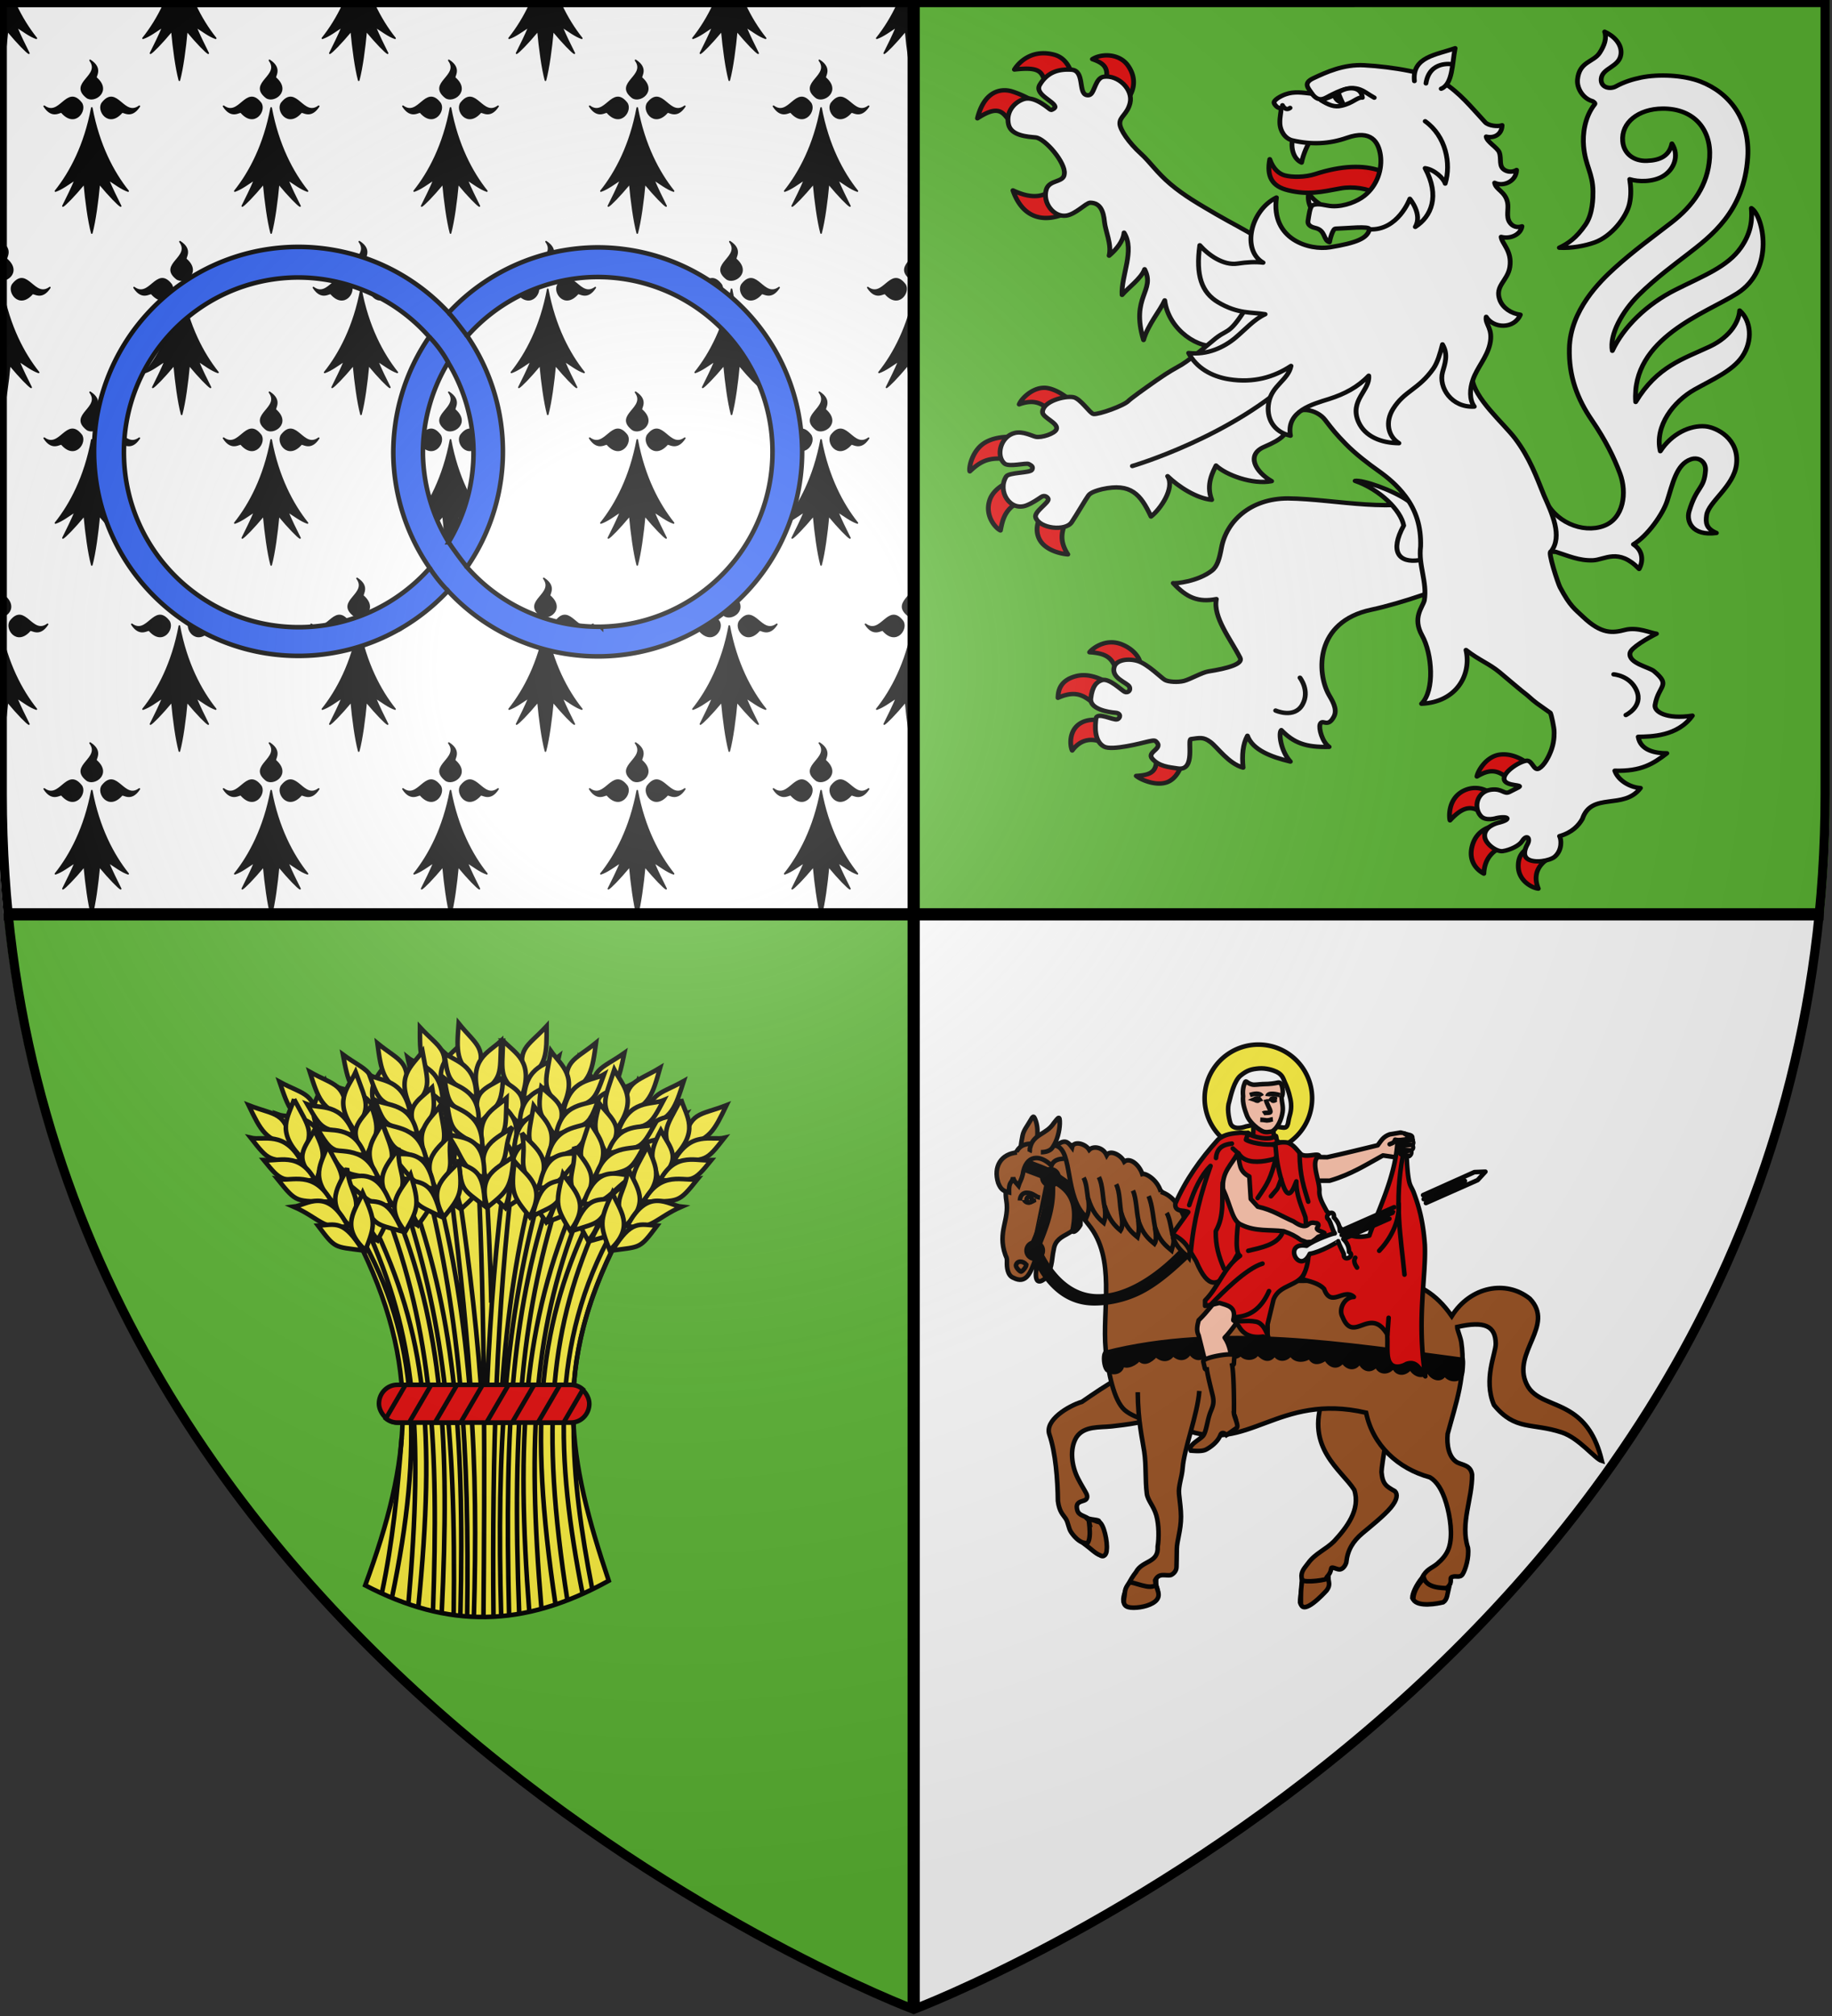 <svg xmlns="http://www.w3.org/2000/svg" xmlns:xlink="http://www.w3.org/1999/xlink" xml:space="preserve" width="600" height="660" version="1.0"><rect width="100%" height="100%" fill="#333333" stroke="none"/><defs><g id="b"><path id="a" d="M0 0v1h.5z" transform="rotate(18 3.157 -.5)"/><use xlink:href="#a" width="810" height="540" transform="scale(-1 1)"/></g><g id="d"><use xlink:href="#b" width="810" height="540" transform="rotate(72)"/><use xlink:href="#b" width="810" height="540" transform="rotate(144)"/></g><radialGradient xlink:href="#e" id="g" cx="221.445" cy="226.331" r="300" fx="221.445" fy="226.331" gradientTransform="matrix(1.353 0 0 1.349 -77.63 -85.747)" gradientUnits="userSpaceOnUse"/><linearGradient id="e"><stop offset="0" style="stop-color:white;stop-opacity:.314"/><stop offset=".19" style="stop-color:white;stop-opacity:.251"/><stop offset=".6" style="stop-color:#6b6b6b;stop-opacity:.125"/><stop offset="1" style="stop-color:black;stop-opacity:.125"/></linearGradient></defs><g style="display:inline"><g style="display:inline"><path d="M0 0v260.43c0 13.58.672 26.762 1.947 39.57H300V0ZM300 300v358.5S570.474 556.543 596 300z" style="display:inline;fill:#fff;fill-opacity:1;fill-rule:evenodd;stroke:none;stroke-width:1px;stroke-linecap:butt;stroke-linejoin:miter;stroke-opacity:1" transform="translate(-.755 -.67)"/><g style="display:inline"><path d="M-9.046-12.559c-.403-.647-3.01 2.276-5.776-2.013 5.146 3.799 7.386-6.959 12.077-1.102 1.855 2.31-1.926 8.121-6.301 3.115M2.217-23.822c-.648-.402 2.275-3.01-2.013-5.776 3.798 5.146-6.96 7.386-1.103 12.077 2.31 1.856 8.122-1.925 3.116-6.3m8.34 11.263c.403-.647 3.01 2.276 5.776-2.013-5.146 3.799-7.386-6.959-12.077-1.102-1.855 2.31 1.925 8.121 6.301 3.115M.755-14.02c-2.275 12.164-7 21.091-11.902 27.217 2.1-.7 4.376-2.45 6.564-3.85-1.313 3.15-2.713 5.95-4.113 8.75.7-.35 3.5-3.15 7.001-7.35.525 5.776 1.4 12.252 2.45 16.19 1.05-3.938 1.926-10.414 2.45-16.19 3.501 4.2 6.302 7 7.002 7.35-1.4-2.8-2.8-5.6-4.113-8.75 2.188 1.4 4.463 3.15 6.563 3.85C7.757 7.071 3.031-1.856.755-14.02M49.695-12.559c-.402-.647-3.01 2.276-5.776-2.013 5.146 3.799 7.387-6.959 12.078-1.102 1.855 2.31-1.926 8.121-6.302 3.115M60.96-23.822c-.648-.402 2.275-3.01-2.013-5.776 3.798 5.146-6.96 7.386-1.103 12.077 2.31 1.856 8.122-1.925 3.116-6.3m8.34 11.263c.402-.647 3.01 2.276 5.776-2.013-5.146 3.799-7.386-6.959-12.077-1.102-1.856 2.31 1.925 8.121 6.3 3.115m-9.802-1.461C57.222-1.856 52.496 7.07 47.595 13.197c2.1-.7 4.376-2.45 6.564-3.85-1.313 3.15-2.713 5.95-4.113 8.75.7-.35 3.5-3.15 7-7.35.526 5.776 1.401 12.252 2.451 16.19 1.05-3.938 1.926-10.414 2.45-16.19 3.501 4.2 6.302 7 7.002 7.35-1.4-2.8-2.8-5.6-4.113-8.75 2.187 1.4 4.463 3.15 6.563 3.85-4.9-6.126-9.626-15.053-11.902-27.217M108.437-12.559c-.402-.647-3.01 2.276-5.776-2.013 5.146 3.799 7.387-6.959 12.077-1.102 1.856 2.31-1.925 8.121-6.3 3.115M119.7-23.822c-.647-.402 2.276-3.01-2.012-5.776 3.798 5.146-6.96 7.386-1.103 12.077 2.31 1.856 8.121-1.925 3.115-6.3m8.34 11.263c.403-.647 3.011 2.276 5.777-2.013-5.146 3.799-7.387-6.959-12.077-1.102-1.856 2.31 1.925 8.121 6.3 3.115m-9.801-1.461c-2.275 12.164-7.001 21.091-11.902 27.217 2.1-.7 4.376-2.45 6.564-3.85-1.313 3.15-2.713 5.95-4.114 8.75.7-.35 3.5-3.15 7.002-7.35.525 5.776 1.4 12.252 2.45 16.19 1.05-3.938 1.925-10.414 2.45-16.19 3.501 4.2 6.301 7 7.002 7.35-1.4-2.8-2.8-5.6-4.114-8.75 2.188 1.4 4.464 3.15 6.564 3.85-4.9-6.126-9.627-15.053-11.902-27.217" style="display:inline;stroke:#000;stroke-width:.525;stroke-linecap:round;stroke-linejoin:round" transform="translate(-.755 -.67)"/><path d="M168.84-11.228c-.403-.648-3.01 2.275-5.776-2.013 5.145 3.798 7.386-6.96 12.077-1.103 1.855 2.31-1.926 8.122-6.301 3.116m11.263-11.263c-.648-.403 2.275-3.01-2.013-5.776 3.798 5.146-6.96 7.386-1.103 12.077 2.31 1.855 8.122-1.926 3.116-6.301m8.34 11.263c.403-.648 3.01 2.275 5.776-2.013-5.146 3.798-7.386-6.96-12.077-1.103-1.855 2.31 1.925 8.122 6.301 3.116m-9.802-1.462c-2.275 12.165-7 21.091-11.902 27.218 2.1-.7 4.376-2.45 6.564-3.851-1.313 3.15-2.713 5.95-4.113 8.751.7-.35 3.5-3.15 7-7.35.526 5.775 1.401 12.251 2.451 16.19 1.05-3.939 1.926-10.415 2.45-16.19 3.501 4.2 6.302 7 7.002 7.35-1.4-2.8-2.8-5.6-4.113-8.751 2.188 1.4 4.463 3.15 6.563 3.85-4.9-6.126-9.626-15.052-11.902-27.217M289.24-11.228c-.403-.648-3.011 2.275-5.777-2.013 5.146 3.798 7.387-6.96 12.077-1.103 1.856 2.31-1.925 8.122-6.3 3.116m11.262-11.263c-.647-.403 2.276-3.01-2.012-5.776 3.798 5.146-6.96 7.386-1.103 12.077 2.31 1.855 8.121-1.926 3.115-6.301m8.34 11.263c.403-.648 3.011 2.275 5.777-2.013-5.146 3.798-7.387-6.96-12.077-1.103-1.856 2.31 1.925 8.122 6.3 3.116m-9.801-1.462c-2.275 12.165-7.001 21.091-11.902 27.218 2.1-.7 4.376-2.45 6.564-3.851-1.313 3.15-2.713 5.95-4.114 8.751.7-.35 3.5-3.15 7.002-7.35.525 5.775 1.4 12.251 2.45 16.19 1.05-3.939 1.925-10.415 2.45-16.19 3.501 4.2 6.301 7 7.002 7.35-1.4-2.8-2.8-5.6-4.114-8.751 2.188 1.4 4.464 3.15 6.564 3.85-4.9-6.126-9.627-15.052-11.902-27.217M229.04-11.228c-.403-.648-3.011 2.275-5.777-2.013 5.146 3.798 7.387-6.96 12.078-1.103 1.855 2.31-1.926 8.122-6.302 3.116m11.263-11.263c-.648-.403 2.275-3.01-2.013-5.776 3.798 5.146-6.96 7.386-1.103 12.077 2.31 1.855 8.121-1.926 3.116-6.301m8.34 11.263c.402-.648 3.01 2.275 5.776-2.013-5.146 3.798-7.386-6.96-12.077-1.103-1.856 2.31 1.925 8.122 6.3 3.116m-9.802-1.462C236.566-.525 231.84 8.401 226.94 14.528c2.1-.7 4.376-2.45 6.564-3.851-1.313 3.15-2.713 5.95-4.114 8.751.7-.35 3.501-3.15 7.002-7.35.525 5.775 1.4 12.251 2.45 16.19 1.05-3.939 1.925-10.415 2.45-16.19 3.501 4.2 6.302 7 7.002 7.35-1.4-2.8-2.8-5.6-4.113-8.751 2.187 1.4 4.463 3.15 6.563 3.85-4.9-6.126-9.626-15.052-11.902-27.217" style="display:inline;stroke:#000;stroke-width:.525;stroke-linecap:round;stroke-linejoin:round" transform="translate(0 -2)"/><path d="M21.015 260.971c-.402-.647-3.01 2.276-5.776-2.013 5.146 3.798 7.386-6.959 12.077-1.102 1.856 2.31-1.925 8.121-6.3 3.115m11.263-11.263c-.647-.403 2.276-3.01-2.013-5.776 3.799 5.146-6.959 7.386-1.102 12.077 2.31 1.855 8.121-1.925 3.115-6.301m8.34 11.263c.403-.647 3.011 2.276 5.776-2.013-5.145 3.798-7.386-6.959-12.077-1.102-1.855 2.31 1.926 8.121 6.301 3.115m-9.801-1.461c-2.276 12.164-7.001 21.09-11.902 27.217 2.1-.7 4.376-2.45 6.563-3.85-1.312 3.15-2.713 5.95-4.113 8.75.7-.35 3.5-3.15 7.001-7.35.525 5.775 1.4 12.252 2.45 16.19 1.051-3.938 1.926-10.415 2.451-16.19 3.5 4.2 6.301 7 7.001 7.35-1.4-2.8-2.8-5.6-4.113-8.75 2.188 1.4 4.463 3.15 6.564 3.85-4.901-6.126-9.627-15.053-11.902-27.217M79.757 260.971c-.403-.647-3.01 2.276-5.776-2.013 5.146 3.798 7.386-6.959 12.077-1.102 1.855 2.31-1.925 8.121-6.301 3.115m11.263-11.263c-.648-.403 2.275-3.01-2.013-5.776 3.798 5.146-6.959 7.386-1.102 12.077 2.31 1.855 8.12-1.925 3.115-6.301m8.34 11.263c.403-.647 3.01 2.276 5.776-2.013-5.146 3.798-7.386-6.959-12.077-1.102-1.855 2.31 1.926 8.121 6.301 3.115m-9.801-1.461c-2.276 12.164-7.002 21.09-11.902 27.217 2.1-.7 4.375-2.45 6.563-3.85-1.313 3.15-2.713 5.95-4.113 8.75.7-.35 3.5-3.15 7.001-7.35.525 5.775 1.4 12.252 2.45 16.19 1.05-3.938 1.926-10.415 2.451-16.19 3.5 4.2 6.301 7 7.001 7.35-1.4-2.8-2.8-5.6-4.113-8.75 2.188 1.4 4.463 3.15 6.564 3.85-4.901-6.126-9.627-15.053-11.902-27.217M138.499 260.971c-.403-.647-3.01 2.276-5.776-2.013 5.146 3.798 7.386-6.959 12.077-1.102 1.855 2.31-1.926 8.121-6.301 3.115m11.263-11.263c-.648-.403 2.275-3.01-2.013-5.776 3.798 5.146-6.96 7.386-1.103 12.077 2.31 1.855 8.122-1.925 3.116-6.301m8.34 11.263c.403-.647 3.01 2.276 5.776-2.013-5.146 3.798-7.386-6.959-12.077-1.102-1.855 2.31 1.925 8.121 6.301 3.115m-9.802-1.461c-2.275 12.164-7 21.09-11.902 27.217 2.1-.7 4.376-2.45 6.564-3.85-1.313 3.15-2.713 5.95-4.113 8.75.7-.35 3.5-3.15 7-7.35.526 5.775 1.401 12.252 2.451 16.19 1.05-3.938 1.926-10.415 2.45-16.19 3.501 4.2 6.302 7 7.002 7.35-1.4-2.8-2.8-5.6-4.113-8.75 2.188 1.4 4.463 3.15 6.563 3.85-4.9-6.126-9.626-15.053-11.902-27.217M199.656 260.971c-.402-.647-3.01 2.276-5.776-2.013 5.146 3.798 7.387-6.959 12.077-1.102 1.856 2.31-1.925 8.121-6.3 3.115m11.264-11.263c-.648-.403 2.275-3.01-2.013-5.776 3.798 5.146-6.96 7.386-1.103 12.077 2.31 1.855 8.121-1.925 3.116-6.301m8.34 11.263c.402-.647 3.01 2.276 5.776-2.013-5.146 3.798-7.387-6.959-12.077-1.102-1.856 2.31 1.925 8.121 6.3 3.115m-9.802-1.461c-2.275 12.164-7.001 21.09-11.902 27.217 2.1-.7 4.376-2.45 6.564-3.85-1.313 3.15-2.713 5.95-4.114 8.75.7-.35 3.501-3.15 7.002-7.35.525 5.775 1.4 12.252 2.45 16.19 1.05-3.938 1.925-10.415 2.45-16.19 3.501 4.2 6.302 7 7.002 7.35-1.4-2.8-2.8-5.6-4.114-8.75 2.188 1.4 4.464 3.15 6.564 3.85-4.9-6.126-9.627-15.053-11.902-27.217M259.856 260.971c-.402-.647-3.01 2.276-5.776-2.013 5.146 3.798 7.387-6.959 12.077-1.102 1.856 2.31-1.925 8.121-6.3 3.115m11.263-11.263c-.647-.403 2.276-3.01-2.012-5.776 3.798 5.146-6.96 7.386-1.103 12.077 2.31 1.855 8.121-1.925 3.115-6.301m8.34 11.263c.403-.647 3.011 2.276 5.777-2.013-5.146 3.798-7.387-6.959-12.077-1.102-1.856 2.31 1.925 8.121 6.3 3.115m-9.801-1.461c-2.275 12.164-7.001 21.09-11.902 27.217 2.1-.7 4.376-2.45 6.564-3.85-1.313 3.15-2.713 5.95-4.114 8.75.7-.35 3.5-3.15 7.002-7.35.525 5.775 1.4 12.252 2.45 16.19 1.05-3.938 1.925-10.415 2.45-16.19 3.5 4.2 6.301 7 7.002 7.35-1.4-2.8-2.8-5.6-4.114-8.75 2.188 1.4 4.464 3.15 6.564 3.85-4.9-6.126-9.627-15.053-11.902-27.217M-9.046 207.067c-.403-.648-3.01 2.275-5.776-2.013 5.146 3.798 7.386-6.96 12.077-1.103 1.855 2.31-1.926 8.122-6.301 3.116m11.263-11.263c-.648-.403 2.275-3.01-2.013-5.776 3.798 5.146-6.96 7.386-1.103 12.077 2.31 1.855 8.122-1.926 3.116-6.301m8.34 11.263c.403-.648 3.01 2.275 5.776-2.013-5.146 3.798-7.386-6.96-12.077-1.103-1.855 2.31 1.925 8.122 6.301 3.116m-9.802-1.462c-2.275 12.165-7 21.091-11.902 27.218 2.1-.7 4.376-2.45 6.564-3.851-1.313 3.15-2.713 5.95-4.113 8.751.7-.35 3.5-3.15 7.001-7.35.525 5.775 1.4 12.251 2.45 16.19 1.05-3.939 1.926-10.415 2.45-16.19 3.501 4.2 6.302 7 7.002 7.35-1.4-2.8-2.8-5.6-4.113-8.751 2.188 1.4 4.463 3.15 6.563 3.85-4.9-6.126-9.626-15.052-11.902-27.217M49.695 207.067c-.402-.648-3.01 2.275-5.776-2.013 5.146 3.798 7.387-6.96 12.078-1.103 1.855 2.31-1.926 8.122-6.302 3.116m11.264-11.263c-.648-.403 2.275-3.01-2.013-5.776 3.798 5.146-6.96 7.386-1.103 12.077 2.31 1.855 8.122-1.926 3.116-6.301m8.34 11.263c.402-.648 3.01 2.275 5.776-2.013-5.146 3.798-7.386-6.96-12.077-1.103-1.856 2.31 1.925 8.122 6.3 3.116m-9.802-1.462c-2.275 12.165-7.001 21.091-11.902 27.218 2.1-.7 4.376-2.45 6.564-3.851-1.313 3.15-2.713 5.95-4.113 8.751.7-.35 3.5-3.15 7-7.35.526 5.775 1.401 12.251 2.451 16.19 1.05-3.939 1.926-10.415 2.45-16.19 3.501 4.2 6.302 7 7.002 7.35-1.4-2.8-2.8-5.6-4.113-8.751 2.187 1.4 4.463 3.15 6.563 3.85-4.9-6.126-9.626-15.052-11.902-27.217M108.437 207.067c-.402-.648-3.01 2.275-5.776-2.013 5.146 3.798 7.387-6.96 12.077-1.103 1.856 2.31-1.925 8.122-6.3 3.116m11.263-11.263c-.647-.403 2.276-3.01-2.012-5.776 3.798 5.146-6.96 7.386-1.103 12.077 2.31 1.855 8.121-1.926 3.115-6.301m8.34 11.263c.403-.648 3.011 2.275 5.777-2.013-5.146 3.798-7.387-6.96-12.077-1.103-1.856 2.31 1.925 8.122 6.3 3.116m-9.801-1.462c-2.275 12.165-7.001 21.091-11.902 27.218 2.1-.7 4.376-2.45 6.564-3.851-1.313 3.15-2.713 5.95-4.114 8.751.7-.35 3.5-3.15 7.002-7.35.525 5.775 1.4 12.251 2.45 16.19 1.05-3.939 1.925-10.415 2.45-16.19 3.501 4.2 6.301 7 7.002 7.35-1.4-2.8-2.8-5.6-4.114-8.751 2.188 1.4 4.464 3.15 6.564 3.85-4.9-6.126-9.627-15.052-11.902-27.217M169.595 207.067c-.403-.648-3.01 2.275-5.776-2.013 5.146 3.798 7.386-6.96 12.077-1.103 1.855 2.31-1.925 8.122-6.301 3.116m11.263-11.263c-.647-.403 2.276-3.01-2.013-5.776 3.798 5.146-6.959 7.386-1.102 12.077 2.31 1.855 8.121-1.926 3.115-6.301m8.34 11.263c.403-.648 3.01 2.275 5.776-2.013-5.146 3.798-7.386-6.96-12.077-1.103-1.855 2.31 1.926 8.122 6.301 3.116m-9.801-1.462c-2.276 12.165-7.002 21.091-11.902 27.218 2.1-.7 4.375-2.45 6.563-3.851-1.312 3.15-2.713 5.95-4.113 8.751.7-.35 3.5-3.15 7.001-7.35.525 5.775 1.4 12.251 2.45 16.19 1.05-3.939 1.926-10.415 2.451-16.19 3.5 4.2 6.301 7 7.001 7.35-1.4-2.8-2.8-5.6-4.113-8.751 2.188 1.4 4.463 3.15 6.564 3.85-4.901-6.126-9.627-15.052-11.902-27.217M289.995 207.067c-.403-.648-3.01 2.275-5.776-2.013 5.146 3.798 7.386-6.96 12.077-1.103 1.855 2.31-1.926 8.122-6.301 3.116m11.263-11.263c-.648-.403 2.275-3.01-2.013-5.776 3.798 5.146-6.96 7.386-1.103 12.077 2.31 1.855 8.122-1.926 3.116-6.301m8.34 11.263c.403-.648 3.01 2.275 5.776-2.013-5.146 3.798-7.386-6.96-12.077-1.103-1.855 2.31 1.925 8.122 6.301 3.116m-9.802-1.462c-2.275 12.165-7 21.091-11.902 27.218 2.1-.7 4.376-2.45 6.564-3.851-1.313 3.15-2.713 5.95-4.113 8.751.7-.35 3.5-3.15 7-7.35.526 5.775 1.401 12.251 2.451 16.19 1.05-3.939 1.926-10.415 2.45-16.19 3.501 4.2 6.302 7 7.002 7.35-1.4-2.8-2.8-5.6-4.113-8.751 2.188 1.4 4.463 3.15 6.563 3.85-4.9-6.126-9.626-15.052-11.902-27.217M229.795 207.067c-.403-.648-3.01 2.275-5.776-2.013 5.146 3.798 7.386-6.96 12.077-1.103 1.855 2.31-1.925 8.122-6.301 3.116m11.263-11.263c-.648-.403 2.275-3.01-2.013-5.776 3.798 5.146-6.959 7.386-1.103 12.077 2.31 1.855 8.122-1.926 3.116-6.301m8.34 11.263c.403-.648 3.01 2.275 5.776-2.013-5.146 3.798-7.386-6.96-12.077-1.103-1.855 2.31 1.925 8.122 6.301 3.116m-9.801-1.462c-2.276 12.165-7.002 21.091-11.903 27.218 2.1-.7 4.376-2.45 6.564-3.851-1.313 3.15-2.713 5.95-4.113 8.751.7-.35 3.5-3.15 7.001-7.35.525 5.775 1.4 12.251 2.45 16.19 1.05-3.939 1.926-10.415 2.45-16.19 3.502 4.2 6.302 7 7.002 7.35-1.4-2.8-2.8-5.6-4.113-8.751 2.188 1.4 4.463 3.15 6.564 3.85-4.901-6.126-9.627-15.052-11.902-27.217M21.015 146.132c-.402-.647-3.01 2.276-5.776-2.013 5.146 3.799 7.386-6.959 12.077-1.102 1.856 2.31-1.925 8.121-6.3 3.115m11.263-11.263c-.647-.402 2.276-3.01-2.013-5.776 3.799 5.146-6.959 7.386-1.102 12.077 2.31 1.856 8.121-1.925 3.115-6.3m8.34 11.263c.403-.647 3.011 2.276 5.776-2.013-5.145 3.799-7.386-6.959-12.077-1.102-1.855 2.31 1.926 8.121 6.301 3.115m-9.801-1.461c-2.276 12.164-7.001 21.09-11.902 27.217 2.1-.7 4.376-2.45 6.563-3.85-1.312 3.15-2.713 5.95-4.113 8.75.7-.35 3.5-3.15 7.001-7.35.525 5.776 1.4 12.252 2.45 16.19 1.051-3.938 1.926-10.414 2.451-16.19 3.5 4.2 6.301 7 7.001 7.35-1.4-2.8-2.8-5.6-4.113-8.75 2.188 1.4 4.463 3.15 6.564 3.85-4.901-6.126-9.627-15.053-11.902-27.217M79.757 146.132c-.403-.647-3.01 2.276-5.776-2.013 5.146 3.799 7.386-6.959 12.077-1.102 1.855 2.31-1.925 8.121-6.301 3.115M91.02 134.87c-.648-.402 2.275-3.01-2.013-5.776 3.798 5.146-6.959 7.386-1.102 12.077 2.31 1.856 8.12-1.925 3.115-6.3m8.34 11.263c.403-.647 3.01 2.276 5.776-2.013-5.146 3.799-7.386-6.959-12.077-1.102-1.855 2.31 1.926 8.121 6.301 3.115m-9.801-1.461c-2.276 12.164-7.002 21.09-11.902 27.217 2.1-.7 4.375-2.45 6.563-3.85-1.313 3.15-2.713 5.95-4.113 8.75.7-.35 3.5-3.15 7.001-7.35.525 5.776 1.4 12.252 2.45 16.19 1.05-3.938 1.926-10.414 2.451-16.19 3.5 4.2 6.301 7 7.001 7.35-1.4-2.8-2.8-5.6-4.113-8.75 2.188 1.4 4.463 3.15 6.564 3.85-4.901-6.126-9.627-15.053-11.902-27.217M138.499 146.132c-.403-.647-3.01 2.276-5.776-2.013 5.146 3.799 7.386-6.959 12.077-1.102 1.855 2.31-1.926 8.121-6.301 3.115m11.263-11.263c-.648-.402 2.275-3.01-2.013-5.776 3.798 5.146-6.96 7.386-1.103 12.077 2.31 1.856 8.122-1.925 3.116-6.3m8.34 11.263c.403-.647 3.01 2.276 5.776-2.013-5.146 3.799-7.386-6.959-12.077-1.102-1.855 2.31 1.925 8.121 6.301 3.115m-9.802-1.461c-2.275 12.164-7 21.09-11.902 27.217 2.1-.7 4.376-2.45 6.564-3.85-1.313 3.15-2.713 5.95-4.113 8.75.7-.35 3.5-3.15 7-7.35.526 5.776 1.401 12.252 2.451 16.19 1.05-3.938 1.926-10.414 2.45-16.19 3.501 4.2 6.302 7 7.002 7.35-1.4-2.8-2.8-5.6-4.113-8.75 2.188 1.4 4.463 3.15 6.563 3.85-4.9-6.126-9.626-15.053-11.902-27.217M199.656 146.132c-.402-.647-3.01 2.276-5.776-2.013 5.146 3.799 7.387-6.959 12.077-1.102 1.856 2.31-1.925 8.121-6.3 3.115m11.264-11.263c-.648-.402 2.275-3.01-2.013-5.776 3.798 5.146-6.96 7.386-1.103 12.077 2.31 1.856 8.121-1.925 3.116-6.3m8.34 11.263c.402-.647 3.01 2.276 5.776-2.013-5.146 3.799-7.387-6.959-12.077-1.102-1.856 2.31 1.925 8.121 6.3 3.115m-9.802-1.461c-2.275 12.164-7.001 21.09-11.902 27.217 2.1-.7 4.376-2.45 6.564-3.85-1.313 3.15-2.713 5.95-4.114 8.75.7-.35 3.501-3.15 7.002-7.35.525 5.776 1.4 12.252 2.45 16.19 1.05-3.938 1.925-10.414 2.45-16.19 3.501 4.2 6.302 7 7.002 7.35-1.4-2.8-2.8-5.6-4.114-8.75 2.188 1.4 4.464 3.15 6.564 3.85-4.9-6.126-9.627-15.053-11.902-27.217M259.856 146.132c-.402-.647-3.01 2.276-5.776-2.013 5.146 3.799 7.387-6.959 12.077-1.102 1.856 2.31-1.925 8.121-6.3 3.115m11.263-11.263c-.647-.402 2.276-3.01-2.012-5.776 3.798 5.146-6.96 7.386-1.103 12.077 2.31 1.856 8.121-1.925 3.115-6.3m8.34 11.263c.403-.647 3.011 2.276 5.777-2.013-5.146 3.799-7.387-6.959-12.077-1.102-1.856 2.31 1.925 8.121 6.3 3.115m-9.801-1.461c-2.275 12.164-7.001 21.09-11.902 27.217 2.1-.7 4.376-2.45 6.564-3.85-1.313 3.15-2.713 5.95-4.114 8.75.7-.35 3.5-3.15 7.002-7.35.525 5.776 1.4 12.252 2.45 16.19 1.05-3.938 1.925-10.414 2.45-16.19 3.5 4.2 6.301 7 7.002 7.35-1.4-2.8-2.8-5.6-4.114-8.75 2.188 1.4 4.464 3.15 6.564 3.85-4.9-6.126-9.627-15.053-11.902-27.217M-8.302 96.832c-.402-.648-3.01 2.275-5.776-2.013C-8.932 98.617-6.69 87.86-2 93.716c1.856 2.31-1.925 8.122-6.3 3.116M2.961 85.569c-.647-.403 2.276-3.01-2.012-5.776 3.798 5.146-6.96 7.386-1.103 12.077 2.31 1.855 8.121-1.925 3.115-6.301m8.34 11.263c.403-.648 3.011 2.275 5.777-2.013C11.932 98.617 9.69 87.86 5 93.716c-1.856 2.31 1.925 8.122 6.3 3.116M1.5 95.371c-2.275 12.164-7.001 21.09-11.902 27.217 2.1-.7 4.376-2.45 6.564-3.85-1.313 3.15-2.713 5.95-4.114 8.75.7-.35 3.501-3.15 7.002-7.35.525 5.775 1.4 12.251 2.45 16.19 1.05-3.939 1.925-10.415 2.45-16.19 3.501 4.2 6.302 7 7.002 7.35-1.4-2.8-2.8-5.6-4.114-8.75 2.188 1.4 4.464 3.15 6.564 3.85-4.9-6.126-9.627-15.053-11.902-27.217M50.44 96.832c-.402-.648-3.01 2.275-5.776-2.013 5.146 3.798 7.386-6.959 12.077-1.103 1.855 2.31-1.925 8.122-6.3 3.116m11.263-11.263c-.647-.403 2.276-3.01-2.013-5.776 3.799 5.146-6.959 7.386-1.102 12.077 2.31 1.855 8.121-1.925 3.115-6.301m8.34 11.263c.403-.648 3.011 2.275 5.776-2.013-5.145 3.798-7.386-6.959-12.077-1.103-1.855 2.31 1.926 8.122 6.301 3.116m-9.801-1.461c-2.276 12.164-7.001 21.09-11.902 27.217 2.1-.7 4.375-2.45 6.563-3.85-1.312 3.15-2.713 5.95-4.113 8.75.7-.35 3.5-3.15 7.001-7.35.525 5.775 1.4 12.251 2.45 16.19 1.051-3.939 1.926-10.415 2.451-16.19 3.5 4.2 6.301 7 7.001 7.35-1.4-2.8-2.8-5.6-4.113-8.75 2.188 1.4 4.463 3.15 6.564 3.85-4.901-6.126-9.627-15.053-11.902-27.217M109.182 96.832c-.403-.648-3.01 2.275-5.776-2.013 5.146 3.798 7.386-6.959 12.077-1.103 1.855 2.31-1.925 8.122-6.301 3.116m11.263-11.263c-.648-.403 2.275-3.01-2.013-5.776 3.798 5.146-6.959 7.386-1.102 12.077 2.31 1.855 8.12-1.925 3.115-6.301m8.34 11.263c.403-.648 3.01 2.275 5.776-2.013-5.146 3.798-7.386-6.959-12.077-1.103-1.855 2.31 1.925 8.122 6.301 3.116m-9.801-1.461c-2.276 12.164-7.002 21.09-11.903 27.217 2.1-.7 4.376-2.45 6.564-3.85-1.313 3.15-2.713 5.95-4.113 8.75.7-.35 3.5-3.15 7.001-7.35.525 5.775 1.4 12.251 2.45 16.19 1.05-3.939 1.926-10.415 2.451-16.19 3.5 4.2 6.301 7 7.001 7.35-1.4-2.8-2.8-5.6-4.113-8.75 2.188 1.4 4.463 3.15 6.564 3.85-4.901-6.126-9.627-15.053-11.902-27.217M170.34 96.832c-.403-.648-3.01 2.275-5.776-2.013 5.145 3.798 7.386-6.959 12.077-1.103 1.855 2.31-1.926 8.122-6.301 3.116m11.263-11.263c-.648-.403 2.275-3.01-2.013-5.776 3.798 5.146-6.96 7.386-1.103 12.077 2.31 1.855 8.122-1.925 3.116-6.301m8.34 11.263c.403-.648 3.01 2.275 5.776-2.013-5.146 3.798-7.386-6.959-12.077-1.103-1.855 2.31 1.925 8.122 6.301 3.116m-9.802-1.461c-2.275 12.164-7 21.09-11.902 27.217 2.1-.7 4.376-2.45 6.564-3.85-1.313 3.15-2.713 5.95-4.113 8.75.7-.35 3.5-3.15 7-7.35.526 5.775 1.401 12.251 2.451 16.19 1.05-3.939 1.926-10.415 2.45-16.19 3.501 4.2 6.302 7 7.002 7.35-1.4-2.8-2.8-5.6-4.113-8.75 2.188 1.4 4.463 3.15 6.563 3.85-4.9-6.126-9.626-15.053-11.902-27.217M290.74 96.832c-.403-.648-3.011 2.275-5.777-2.013 5.146 3.798 7.387-6.959 12.077-1.103 1.856 2.31-1.925 8.122-6.3 3.116m11.262-11.263c-.647-.403 2.276-3.01-2.012-5.776 3.798 5.146-6.96 7.386-1.103 12.077 2.31 1.855 8.121-1.925 3.115-6.301m8.34 11.263c.403-.648 3.011 2.275 5.777-2.013-5.146 3.798-7.387-6.959-12.077-1.103-1.856 2.31 1.925 8.122 6.3 3.116m-9.801-1.461c-2.275 12.164-7.001 21.09-11.902 27.217 2.1-.7 4.376-2.45 6.564-3.85-1.313 3.15-2.713 5.95-4.114 8.75.7-.35 3.5-3.15 7.002-7.35.525 5.775 1.4 12.251 2.45 16.19 1.05-3.939 1.925-10.415 2.45-16.19 3.501 4.2 6.301 7 7.002 7.35-1.4-2.8-2.8-5.6-4.114-8.75 2.188 1.4 4.464 3.15 6.564 3.85-4.9-6.126-9.627-15.053-11.902-27.217M230.54 96.832c-.403-.648-3.011 2.275-5.777-2.013 5.146 3.798 7.387-6.959 12.078-1.103 1.855 2.31-1.926 8.122-6.302 3.116m11.263-11.263c-.648-.403 2.275-3.01-2.013-5.776 3.798 5.146-6.96 7.386-1.103 12.077 2.31 1.855 8.121-1.925 3.116-6.301m8.34 11.263c.402-.648 3.01 2.275 5.776-2.013-5.146 3.798-7.386-6.959-12.077-1.103-1.856 2.31 1.925 8.122 6.3 3.116m-9.802-1.461c-2.275 12.164-7.001 21.09-11.902 27.217 2.1-.7 4.376-2.45 6.564-3.85-1.313 3.15-2.713 5.95-4.114 8.75.7-.35 3.501-3.15 7.002-7.35.525 5.775 1.4 12.251 2.45 16.19 1.05-3.939 1.925-10.415 2.45-16.19 3.501 4.2 6.302 7 7.002 7.35-1.4-2.8-2.8-5.6-4.113-8.75 2.187 1.4 4.463 3.15 6.563 3.85-4.9-6.126-9.626-15.053-11.902-27.217M21.015 37.47c-.402-.648-3.01 2.275-5.776-2.013 5.146 3.798 7.386-6.96 12.077-1.103 1.856 2.31-1.925 8.122-6.3 3.116m11.263-11.263c-.647-.403 2.276-3.01-2.013-5.776 3.799 5.145-6.959 7.386-1.102 12.077 2.31 1.855 8.121-1.926 3.115-6.301m8.34 11.263c.403-.648 3.011 2.275 5.776-2.013-5.145 3.798-7.386-6.96-12.077-1.103-1.855 2.31 1.926 8.122 6.301 3.116m-9.801-1.462C28.54 48.173 23.816 57.1 18.915 63.225c2.1-.7 4.376-2.45 6.563-3.85-1.312 3.15-2.713 5.95-4.113 8.751.7-.35 3.5-3.15 7.001-7.35.525 5.775 1.4 12.251 2.45 16.19 1.051-3.939 1.926-10.415 2.451-16.19 3.5 4.2 6.301 7 7.001 7.35-1.4-2.8-2.8-5.6-4.113-8.751 2.188 1.4 4.463 3.15 6.564 3.85-4.901-6.126-9.627-15.052-11.902-27.217M79.757 37.47c-.403-.648-3.01 2.275-5.776-2.013 5.146 3.798 7.386-6.96 12.077-1.103 1.855 2.31-1.925 8.122-6.301 3.116M91.02 26.207c-.648-.403 2.275-3.01-2.013-5.776 3.798 5.145-6.959 7.386-1.102 12.077 2.31 1.855 8.12-1.926 3.115-6.301m8.34 11.263c.403-.648 3.01 2.275 5.776-2.013-5.146 3.798-7.386-6.96-12.077-1.103-1.855 2.31 1.926 8.122 6.301 3.116m-9.801-1.462C87.283 48.173 82.557 57.1 77.657 63.225c2.1-.7 4.375-2.45 6.563-3.85-1.313 3.15-2.713 5.95-4.113 8.751.7-.35 3.5-3.15 7.001-7.35.525 5.775 1.4 12.251 2.45 16.19 1.05-3.939 1.926-10.415 2.451-16.19 3.5 4.2 6.301 7 7.001 7.35-1.4-2.8-2.8-5.6-4.113-8.751 2.188 1.4 4.463 3.15 6.564 3.85-4.901-6.126-9.627-15.052-11.902-27.217M138.499 37.47c-.403-.648-3.01 2.275-5.776-2.013 5.146 3.798 7.386-6.96 12.077-1.103 1.855 2.31-1.926 8.122-6.301 3.116m11.263-11.263c-.648-.403 2.275-3.01-2.013-5.776 3.798 5.145-6.96 7.386-1.103 12.077 2.31 1.855 8.122-1.926 3.116-6.301m8.34 11.263c.403-.648 3.01 2.275 5.776-2.013-5.146 3.798-7.386-6.96-12.077-1.103-1.855 2.31 1.925 8.122 6.301 3.116m-9.802-1.462c-2.275 12.165-7 21.091-11.902 27.217 2.1-.7 4.376-2.45 6.564-3.85-1.313 3.15-2.713 5.95-4.113 8.751.7-.35 3.5-3.15 7-7.35.526 5.775 1.401 12.251 2.451 16.19 1.05-3.939 1.926-10.415 2.45-16.19 3.501 4.2 6.302 7 7.002 7.35-1.4-2.8-2.8-5.6-4.113-8.751 2.188 1.4 4.463 3.15 6.563 3.85-4.9-6.126-9.626-15.052-11.902-27.217M199.656 37.47c-.402-.648-3.01 2.275-5.776-2.013 5.146 3.798 7.387-6.96 12.077-1.103 1.856 2.31-1.925 8.122-6.3 3.116m11.264-11.263c-.648-.403 2.275-3.01-2.013-5.776 3.798 5.145-6.96 7.386-1.103 12.077 2.31 1.855 8.121-1.926 3.116-6.301m8.34 11.263c.402-.648 3.01 2.275 5.776-2.013-5.146 3.798-7.387-6.96-12.077-1.103-1.856 2.31 1.925 8.122 6.3 3.116m-9.802-1.462c-2.275 12.165-7.001 21.091-11.902 27.217 2.1-.7 4.376-2.45 6.564-3.85-1.313 3.15-2.713 5.95-4.114 8.751.7-.35 3.501-3.15 7.002-7.35.525 5.775 1.4 12.251 2.45 16.19 1.05-3.939 1.925-10.415 2.45-16.19 3.501 4.2 6.302 7 7.002 7.35-1.4-2.8-2.8-5.6-4.114-8.751 2.188 1.4 4.464 3.15 6.564 3.85-4.9-6.126-9.627-15.052-11.902-27.217M259.856 37.47c-.402-.648-3.01 2.275-5.776-2.013 5.146 3.798 7.387-6.96 12.077-1.103 1.856 2.31-1.925 8.122-6.3 3.116m11.263-11.263c-.647-.403 2.276-3.01-2.012-5.776 3.798 5.145-6.96 7.386-1.103 12.077 2.31 1.855 8.121-1.926 3.115-6.301m8.34 11.263c.403-.648 3.011 2.275 5.777-2.013-5.146 3.798-7.387-6.96-12.077-1.103-1.856 2.31 1.925 8.122 6.3 3.116m-9.801-1.462c-2.275 12.165-7.001 21.091-11.902 27.217 2.1-.7 4.376-2.45 6.564-3.85-1.313 3.15-2.713 5.95-4.114 8.751.7-.35 3.5-3.15 7.002-7.35.525 5.775 1.4 12.251 2.45 16.19 1.05-3.939 1.925-10.415 2.45-16.19 3.5 4.2 6.301 7 7.002 7.35-1.4-2.8-2.8-5.6-4.114-8.751 2.188 1.4 4.464 3.15 6.564 3.85-4.9-6.126-9.627-15.052-11.902-27.217" style="display:inline;stroke:#000;stroke-width:.525;stroke-linecap:round;stroke-linejoin:round" transform="translate(-.755 -.67)"/></g><path d="M300 300v360S27.698 557.617 2 300ZM600 0v260.43c0 13.58-.672 26.762-1.947 39.57H300V0Z" style="display:inline;fill:#5ab532;fill-opacity:1;fill-rule:evenodd;stroke:none;stroke-width:1px;stroke-linecap:butt;stroke-linejoin:miter;stroke-opacity:1" transform="translate(-.755 -.67)"/></g><g style="display:inline"><g style="display:inline;stroke-width:2.695;stroke-dasharray:none"><path d="M288.316 182.204a44.334 44.334 0 0 1-51.748-34.835 44.334 44.334 0 0 1 34.309-52.098 44.334 44.334 0 0 1 52.443 33.78 44.334 44.334 0 0 1-33.247 52.782" style="display:inline;fill:#fcef3c;fill-opacity:1;stroke:#000;stroke-width:3.777;stroke-linecap:butt;stroke-linejoin:miter;stroke-miterlimit:4;stroke-dasharray:none;stroke-opacity:1" transform="matrix(.397 0 0 .397 300.958 304.538)"/><path d="M311.103 443.393c-10.565 28.971 10.923 42.047 18.383 53.745 3.822 11.569-4.511 22.294-11.975 30.338-4.781 4.784-11.182 7.202-15.17 12.774-2.016 2.755-4.439 4.879-3.863 8.79.688 4.682-.927 9.507-.927 14.363 1.686 6.416 12.861-5.414 15.17-7.983 2.394-3.194-.82-5.419.798-7.186 2.475-2.704 2.139-4.472 2.455-5.058.48-.89 3.193.799 4.79.799s3.194-1.597 3.992-3.992c.743-7.403 3.878-12.502 9.52-17.297 4.79-3.992 12.774-10.379 16.766-15.169s3.992-7.984 2.396-9.58c-5.092-2.898-7.286-4.021-7.923-11.314 0-3.992 4.859-31.743 6.455-38.13M209.158 425.97c-11.02-.723-25.85 9.51-40.048 19.29-8.155 2.482-22.084 10.877-19.226 19.242 3.656 10.703 4.888 26.641 5.025 39.12.799 6.387 2.958 7.984 4.555 10.38 1.597 2.394 1.597 5.588 3.194 7.983s4.79 6.06 7.984 6.387c3.97.407 6.387 5.589 8.782 6.387s3.992-.798 3.992-3.194c-1.896-4.994-1.267-12.097-4.503-16.28-1.203-.602-3.476-.572-5.89-1.204-3.88-2.38-6.701-1.878-6.996-6.887 0-3.194 3.193-3.194 4.79-3.992s1.597-2.395.798-3.992-3.281-5.556-4.878-8.75c-3.69-7.182-5.168-17.417-.886-24.361 4.51-6.746 13.598-5.609 20.758-6.387 6.387-.799 24.96-2.396 32.537-8.473M132.514 302.82c0-4.79.607-9.42 1.596-14.37.626-3.132 2.874-5.74 4.286-8.279 1.705-2.74 2.113-4.467 3.591.03 1.948 6.368.107 11.887.107 17.829" class="Silber Rand2" style="display:inline;fill:#9d5324;fill-opacity:1;fill-rule:evenodd;stroke:#000;stroke-width:2.695;stroke-linecap:butt;stroke-linejoin:miter;stroke-miterlimit:4;stroke-dasharray:none;stroke-opacity:1" transform="matrix(.556 0 0 .556 260.348 211.35)"/><path d="M149.21 293.923c-1.597 0-5.519-.684-7.914-.684s-5.589 0-7.984 1.597-3.992 4.79-5.589 10.379c-1.596 5.589-4.55 13.712-3.193 21.556 1.982 11.455-5.367 18.288-.59 31.935.526 1.506 1.056 1.614.954 4.136-.114 2.852.178 8.072 3.836 9.437 7.602 3.932 10.109-3.18 12.774-10.467 1.74-4.843 4.057-3.403 2.041 0-1.608 4.37-3.74 16.46 3.34 11.265 1.596-1.597 3.193-4.79 3.991-7.984.799-3.193.799-6.387 1.597-9.58 1.53-10.895 15.93-7.347 13.573-19.161.892-11.224-9.298-15.357 6.958 4.66s7.841 49.469 10.06 73.708c1.598 13.572 4.791 29.826 11.178 35.414 6.387 5.59 21.875 8.783 34.649 11.178 37.991 15.22 55.203-21.712 107.568-9.606 3.93 19.2 18.749 32.883 37.596 38.043 3.992 2.396 7.186 7.186 9.58 15.17 2.396 7.983 3.993 19.16 1.598 26.346-1.383 4.149-4.097 6.967-7.066 9.53-3.125 2.555-6.257 3.017-8.83 8.23-3.472 4.304-5.66 9.136-5.66 11.78 2.882 4.69 14.473 2.386 17.639 1.597 2.395-1.597.795-5.73 3.193-7.984 3.398-3.193.59-5.206 2.565-6.004 2.34-.946 4.616.798 6.213-1.597s3.96-9.963 3.161-15.552c-4.724-14.428 2.619-28.673 2.432-43.112-.798-5.589-5.588-5.589-8.782-7.186-5.131-3.025-6.22-10.543-5.618-16.775 4.777-17.828 10.981-34.552 8.013-54.2-.798-3.993-2.395-7.186-2.395-8.783 16.239-3.703 22.565-.634 22.73 9.859.087 5.574-7.503 20.984-1.066 36.059 12.522 15.35 22.367 10.379 39.96 16.163 10.28 3.38 19.576 15.648 23.602 16.796-3.64-15.386-10.153-23.152-17.166-27.919-10.749-7.306-22.671-7.567-27.22-17.427-8.787-18.51 17.063-34.484 1.923-50.207-13.952-11.166-34.942-7.224-45.956 10.289-19.054-27.583-43.158-22.13-73.899-20.868-16.766 0-45.313.59-54.095-.208-16.825-.716-17.221-19.898-24.81-31.91-4.697-7.437-11.893-14.802-19.316-21.454-18.61-16.676-43.063-28.87-65.575-26.459z" style="display:inline;fill:#9d5324;fill-opacity:1;fill-rule:evenodd;stroke:#000;stroke-width:2.695;stroke-linecap:butt;stroke-linejoin:miter;stroke-miterlimit:4;stroke-dasharray:none;stroke-opacity:1" transform="matrix(.556 0 0 .556 260.348 211.35)"/><path d="M201.937 439.624c.125 17.193 2.751 27.606 3.833 34.97 1.227 8.355.492 16.591 1.522 24.75.509 4.034 3.992 7.186 5.588 12.775 1.597 5.588 1.597 13.572.799 18.362.588 9.988-8.99 7.894-12.85 15.17-3.193 3.991-6.386 10.378-7.185 14.37s.799 5.589 5.589 5.589 11.327-1.597 13.723-4.79c2.395-3.194-.799-7.984-.799-10.38 2.305-4.896 6.352-2.362 9.405-3.193 1.597-.798 3.194-2.395 3.194-4.79s.175-5.589.175-10.379 2.483-11.177 2.483-19.161c0-4.024-.63-8.453-1.154-13.288-.515-4.759 1.732-9.91 2.128-15.454.798-11.177 8.696-31.027 9.822-45.278" class="Silber Rand2" style="display:inline;fill:#9d5324;fill-opacity:1;fill-rule:evenodd;stroke:#000;stroke-width:2.695;stroke-linecap:butt;stroke-linejoin:miter;stroke-miterlimit:4;stroke-dasharray:none;stroke-opacity:1" transform="matrix(.556 0 0 .556 260.348 211.35)"/><path d="M242.657 415.881c1.865 3.326 8.512 4.319 10.002-.145 2.116 3.338 7.97 4.245 10.003.757 1.538 3.75 8.427 3.768 9.718-.343 4.083 4.374 7.26 5.295 10.286.587 1.704 3.984 6.712 4.27 9.435-.107 2.177 5.295 8.912 4.152 11.138 1.742 1.494 3.975 4.83 4.545 9.435 1.182 2.604 4.628 6.81 6.076 10.002 1.478 3.08 5.174 8.077 4.837 10.002 0 1.822 5.375 6.71 6.807 10.003 2.054.653 4.944 6.899 5.992 10.002.78 1.398 5.473 7.069 5.437 10.003.751 1.322 4.448 8.276 7.448 10.002 1.36 2.208 5.967 8.544 7.241 10.002 2.245 2.091 4.848 9.087 4.708 10.137.76.34-.712.846-6.098.584-8.386-68.732-9.028-142.477-21.436-210.696-4.11-1.171 2.134-.589 7.889 1.063 9.906 4.637 3.102 9.456.476 8.867-3.69 2.36 2.953 8.762-.361 10.002-3.14 2.503 3.687 6.225 2.103 10.003-2.042 3.78 3.545 7.626 3.278 10.002-.683 4.418 4.515 8.544 2.427 10.003-1.41 2.637 5.279 7.453 5.134 10.002.454z" style="display:inline;fill:#000;fill-opacity:1;fill-rule:evenodd;stroke:#000;stroke-width:2.695;stroke-linecap:butt;stroke-linejoin:miter;stroke-miterlimit:4;stroke-dasharray:none;stroke-opacity:1" transform="matrix(.556 0 0 .556 260.348 211.35)"/><path d="M138.168 298.318c.418-.837-.027-1.961.405-2.784 1.805-7.987 9.606-7.625 13.883-14.313 2.764-3.446 3.666-4.955 3.558.421-.17 4.042-1.343 9.681-4.34 13.993-1.596 2.395-5.209 2.683-6.805 2.683" class="Silber Rand2" style="display:inline;fill:#9d5324;fill-opacity:1;fill-rule:evenodd;stroke:#000;stroke-width:2.695;stroke-linecap:butt;stroke-linejoin:miter;stroke-miterlimit:4;stroke-dasharray:none;stroke-opacity:1" transform="matrix(.556 0 0 .556 260.348 211.35)"/><path d="M141.663 326.314c-1.033-.486-1.887-1.984-3.378-2.283-1.676-.336-3.361.108-3.528 1.995.58 1.066 1.605 2.124 3.134 1.921 1.466-.194 3.105-1.301 3.772-1.633zM136.34 364.545c-2.072-2.427-5.56-2.498-6.155.432 0 1.293 2.3 3.638 3.005 3.638s3.15-2.777 3.15-4.07z" class="Schwarz" style="display:inline;fill:#9d5324;fill-opacity:1;fill-rule:evenodd;stroke:#000;stroke-width:2.695;stroke-linecap:butt;stroke-linejoin:miter;stroke-miterlimit:4;stroke-dasharray:none;stroke-opacity:1" transform="matrix(.556 0 0 .556 260.348 211.35)"/><path d="M132.514 326.771c.182-3.19 1.965-4.6 3.987-4.583 3.988.034 5.118 2.504 7.896 2.873" class="Rand2" style="display:inline;fill:#9d5324;fill-opacity:1;fill-rule:evenodd;stroke:#000;stroke-width:2.695;stroke-linecap:butt;stroke-linejoin:miter;stroke-miterlimit:4;stroke-dasharray:none;stroke-opacity:1" transform="matrix(.556 0 0 .556 260.348 211.35)"/><path d="M61.623 337.199a4.868 5.159 0 0 1-5.681-4.053 4.868 5.159 0 0 1 3.767-6.063 4.868 5.159 0 0 1 5.758 3.931 4.868 5.159 0 0 1-3.65 6.142" style="display:inline;fill:#9d5324;fill-opacity:1;stroke:#000;stroke-width:8.365;stroke-miterlimit:4;stroke-dasharray:none;stroke-opacity:1" transform="translate(326.216 333.269)scale(.179)"/><path d="M132.514 307.61c20.874 8.037 36.113 10.943 31 36.766.231 1.874 2.868-.04 4.654-3.21.552-19.063.596-19.55-11.703-27.967-6.161-5.014-13.878-6.88-20.994-9.972m12.432 9.173c2.351 15.057-3.647 29.48-8.188 40.155m11.553-40.155c3.098 17.043-4.365 32.859-8.017 42.314a77 77 0 0 0 1.811 3.717c8.291 15.896 19.177 23.993 31.605 24.754 17.622 1.078 37.924-11.748 54.69-30.726l1.88 5.22c-6.228 5.599-15.756 15.295-27.142 21.731-9.208 5.205-19.775 7.845-29.662 7.86-13.006.02-25.559-6.67-34.917-25.913-1.374-2.826-.597-5.299-1.838-8.69" style="display:inline;fill:#000;fill-opacity:1;fill-rule:evenodd;stroke:#000;stroke-width:2.695;stroke-linecap:butt;stroke-linejoin:miter;stroke-miterlimit:4;stroke-dasharray:none;stroke-opacity:1" transform="matrix(.556 0 0 .556 260.348 211.35)"/><path d="M130.786 298.462c-9.358.912-14.032 8.285-11.046 17.93 1.596 3.992 3.062 4.738 6.387 5.589-.17-6.813 1.542-4.96 2.395-8.782.654 2.37 1.675 2.984 3.193 4.79.655-2.081 1.634-3.23 2.432-6.424 1.807-12.179 10.421-11.948 16.926-5.406 1.891-4.427 6.517-3.763 7.564-4.115" class="Silber Rand2" style="display:inline;fill:#9d5324;fill-opacity:1;fill-rule:evenodd;stroke:#000;stroke-width:2.695;stroke-linecap:butt;stroke-linejoin:miter;stroke-miterlimit:4;stroke-dasharray:none;stroke-opacity:1" transform="matrix(.556 0 0 .556 260.348 211.35)"/><path d="M155.313 313.12a4.79 4.79 0 1 0-9.58 0 4.79 4.79 0 0 0 9.58 0zM146.02 356.233a4.79 4.79 0 1 0-9.58 0 4.79 4.79 0 0 0 9.58 0z" class="Gold Rand2" style="display:inline;fill:#000;fill-opacity:1;fill-rule:evenodd;stroke:#000;stroke-width:2.695;stroke-linecap:butt;stroke-linejoin:miter;stroke-miterlimit:4;stroke-dasharray:none;stroke-opacity:1" transform="matrix(.556 0 0 .556 260.348 211.35)"/><g style="display:inline;fill:#fcef3c;stroke:#000;stroke-width:3.994;stroke-miterlimit:4;stroke-dasharray:none;stroke-opacity:1"><path d="M134.291 112.173c-2.104-11.119-11.872-17.607-14.712-17.007-1.979-8.383-9.434-15.632-14.711-12.116-2.381-6.199-11.32-11.693-14.712-7.001-2.783-7.597-10.996-9.2-14.712-6.059-2.984-5.879-12.879-9.231-14.711-3.434-3.568-5.849-5.835-7.563-13.941-2.788 14.923 5.33 2.994 46.104 21.045 64.518 3.426-6.106 3.019-12.97 2.837-16.286 2.576 12.257 6.93 17.747 11.662 22.48 2.808-6.166 1.851-11.997 2.076-14.555 2.733 12.336 7.087 17.826 11.82 22.558 3.248-4.125 1.876-12.429 1.878-15.685 2.854 13.32 7.586 18.052 12.319 22.784 2.685-7.178 1.775-11.557 1.985-14.557 2.747 12.19 7.48 16.923 12.212 21.656 3.53-4.506.791-16.932 2.205-12.675 2.527 10.309 7.26 15.041 11.992 19.773 1.308-3.765 3.656-6.749 2.16-11.71 2.573 9.344 7.305 14.077 12.037 18.81l.432.65c4.959-17.6.422-51.45-19.16-59.356z" style="display:inline;fill:#9d5324;fill-opacity:1;fill-rule:evenodd;stroke:#000;stroke-width:3.994;stroke-linecap:butt;stroke-linejoin:miter;stroke-miterlimit:4;stroke-dasharray:none;stroke-opacity:1" transform="rotate(-5.215 4036.353 -3403.77)scale(.376)"/><path d="M70.587 113.131c-.463-6.722-.036-14.355-2.23-19.4m16.052 27.744c-1.316-8.377.26-19.677-2.775-27.035m16.693 34.055c-1.05-8.824.613-19.164-2.23-26.472m16.527 33.584c-1.163-8.29-.096-19.658-2.453-26.796m16.537 36.115c-1.383-9.73-.616-21.749-3.42-30.073m18.144 37.969c-1.287-7.06-1.327-16.98-3.759-21.963" style="display:inline;fill:#9d5324;fill-opacity:1;fill-rule:evenodd;stroke:#000;stroke-width:3.994;stroke-linecap:butt;stroke-linejoin:miter;stroke-miterlimit:4;stroke-dasharray:none;stroke-opacity:1" transform="rotate(-5.215 4036.353 -3403.77)scale(.376)"/></g><g style="display:inline;fill:#fcef3c;stroke:#000;stroke-width:3.994;stroke-miterlimit:4;stroke-dasharray:none;stroke-opacity:1"><path d="M129.508 447.731c-4.709 5.868-20.684-3.194-23.351-1.409-4.733 5.916-3.338 7.503-4.52 13.418-1.184 5.916 1.182 8.282 8.281 8.282s16.786-2.366 20.335-7.099c3.55-4.732-.745-9.642-.745-13.192zM279.587 442.123c0 1.708-21.24 4.564-22.672 1.68-1.432 6.75-1.3 13.87-1.3 20.95 2.499 9.507 19.059-8.024 22.479-11.832 3.55-4.732 1.493-7.249 1.493-10.798z" class="Silber Rand2" style="display:inline;fill:#9d5324;fill-opacity:1;fill-rule:evenodd;stroke:#000;stroke-width:3.994;stroke-linecap:butt;stroke-linejoin:miter;stroke-miterlimit:4;stroke-dasharray:none;stroke-opacity:1" transform="matrix(.376 0 0 .376 329.944 350.356)"/><path d="M384.353 451.437c.423-1.185-18.187 1.443-21.516-9.046-7.1 7.099-9.356 13.778-9.356 18.51 4.272 6.951 21.449 3.536 26.14 2.367 3.55-2.366 3.55-7.099 4.732-11.831z" style="display:inline;fill:#9d5324;fill-opacity:1;fill-rule:evenodd;stroke:#000;stroke-width:3.994;stroke-linecap:butt;stroke-linejoin:miter;stroke-miterlimit:4;stroke-dasharray:none;stroke-opacity:1" transform="matrix(.376 0 0 .376 329.944 350.356)"/><path d="M70.831 391.892c-.25-1.13 3.708 20.632-3.282 20.947 4.732 3.55 9.464 8.282 13.014 9.465 3.768 2.496 5.915-1.183 5.915-4.732.911-6.526-2.534-22.96-6.672-24.127-3.46-.527-4.242-2.47-8.975-1.553z" class="Silber Rand2" style="display:inline;fill:#9d5324;fill-opacity:1;fill-rule:evenodd;stroke:#000;stroke-width:3.994;stroke-linecap:butt;stroke-linejoin:miter;stroke-miterlimit:4;stroke-dasharray:none;stroke-opacity:1" transform="matrix(.376 0 0 .376 329.944 350.356)"/></g><path d="M283.383 288.851c-4.24 2.288-10.843 2.02-16.56-1.847l-1.136 3.716c4.783 4.903 12.208 4.072 18.272 2.03z" style="display:inline;fill:#fcef3c;fill-rule:evenodd;stroke:#000;stroke-width:2.695;stroke-linecap:round;stroke-linejoin:round;stroke-miterlimit:4;stroke-dasharray:none;stroke-opacity:1" transform="matrix(.556 0 0 .556 260.348 211.35)"/><path d="m299.285 301.044.826 14.049h14.876c12.85-3.768 21.667-9.551 31.404-14.876l7.127 1.033 8.05-.671c.612-.021 2.126-1.344 1.291-3.357 2.088-1.3.984-2.276.827-3.203 1.031-1.29.276-2.186-.207-3.099.337-1.342.532-2.457-2.066-2.892l-4.657-1.292-6.44 1.085c-3.925 1.343-5.178 4.023-7.025 6.405-9.79 2.341-18.968 4.683-29.75 7.024zM251.103 381.635c-4.225 5.204-7.99 10.425-13.295 15.632-.759 2.97-1.522 5.94 0 8.911 3.312 13.07 6.623 26.761 9.935 40.175l-3.214 9.35-1.461 7.305-6.428 7.597-1.753.876c-.408.952.36 1.434 1.899 1.607l4.967-1.022 10.518-9.789 5.844-1.46c2.44-2.245 1.899-4.822.877-7.451l-1.17-1.315-.876-9.35c-.273-11.609 2.523-26.09-3.798-35.208 4.48-4.548 8.96-11.737 13.44-17.677z" style="display:inline;fill:#fec3ac;fill-opacity:1;fill-rule:evenodd;stroke:#000;stroke-width:2.695;stroke-linecap:round;stroke-linejoin:round;stroke-miterlimit:4;stroke-dasharray:none;stroke-opacity:1" transform="matrix(.556 0 0 .556 260.348 211.35)"/><path d="M224.076 328.604c-.441 5.29 4.922 3.485 7.597 4.967l-9.35 13.002c4.286 2.159 7.69 4.905 9.642 8.62l4.383 7.304c7.468 17.77 12.65 12.661 17.957 8.818 9.633-25.613 59.234-81.157 28.602-78.76-10.393-.485-16.606-1.797-15.866-5.306l-.667 3.963c-.221-6.16 3.432-3.525-3.73-4.423-4.733.447-9.51.735-13.44 4.123-10.392 11.556-19.184 23.912-25.128 37.692" style="display:inline;fill:#e20909;fill-opacity:1;fill-rule:evenodd;stroke:#000;stroke-width:2.695;stroke-linecap:round;stroke-linejoin:round;stroke-miterlimit:4;stroke-dasharray:none;stroke-opacity:1" transform="matrix(.556 0 0 .556 260.348 211.35)"/><path d="m269.777 292.023 12.995 2.067-2.068-17.72-10.337-.886z" style="display:inline;fill:#e20909;fill-opacity:1;fill-rule:evenodd;stroke:#000;stroke-width:2.695;stroke-linecap:butt;stroke-linejoin:miter;stroke-miterlimit:4;stroke-dasharray:none;stroke-opacity:1" transform="matrix(.556 0 0 .556 260.348 211.35)"/><path d="M261.38 335.097c.003 4.252-3.087 21.925.83 24.218-9.492 6.718-12.713 18.405-20.603 26.264v3.214c4.177-.584 6.159-1.168 8.473-1.753 4.522 1.517 10.067 2.01 8.181 9.935l3.214 3.798c2.591 4.65 6.983 7.05 14.025 6.136l2.922-.292v-7.013l3.506-14.609c3.513-9.102 14.688-7.41 18.433-15.884 11.868-16.82 4.635-38.45-3.67-56.77-4.506-7.856-11.538-15.711-13.517-23.566-4.19 3.003-12.844.54-16.667-1.46.408 1.192-.694 2.617-.819 3.655 4.829 2.788 16.664 3.573 17.659 2.102l11.442 4.489c-8.556 4.07-27.714 11.177-33.493 1.383z" style="display:inline;fill:#e20909;fill-opacity:1;fill-rule:evenodd;stroke:#000;stroke-width:2.695;stroke-linecap:round;stroke-linejoin:round;stroke-miterlimit:4;stroke-dasharray:none;stroke-opacity:1" transform="matrix(.556 0 0 .556 260.348 211.35)"/><path d="M354.997 291.303c-.563 11.276-3.688 22.02-7.44 32.212a345 345 0 0 1-2.705 7.074c-2.308 5.868-4.625 11.488-6.506 16.815-16.213 3.625-18.282-7.983-25.154-14.418-1.842-3.66-4.676-7.792-4.237-12.271-.136-6.713-5.498-17.272-.146-20.16-.528-2.215-8.451 1.553-11.103-1.462-2.27-2.444-4.288-5.434-7.597-6.428a13.96 13.96 0 0 0-7.145.698l.744 7.781c1.008 8.038 3.489 16.376 4.908 19.14 2.988 5.822 5.214-1.242 6.755-4.78-.116 8.38 3.262 14.94 5.338 21.129.58 5.386.015 11.555 1.225 16.791 2.279 9.859-3.418 20.175-3.897 19.386 3.182 1.14 10.416 2.274 13.694 6.05 4.071 11.313 11.687-.86 17.53 4.674-5.477 0-9.237 7.157-6.72 11.687 6.518 16.375 16.03-6.707 26.297 10.227.577 5.657-.695 13.534 1.753 16.946 1.874 3.09 6.302 2.584 9.642.585 6.293-2.173 8.07 3.684 11.103 7.304-5.22-33.79.553-58.76-.292-77.428-1.041-14.886-3.882-23.599-6.556-30.842-.711-1.927-1.823-3.476-2.394-5.336-1.472-4.793-2.227-19.258-1.495-25.977" style="display:inline;fill:#e20909;fill-opacity:1;fill-rule:evenodd;stroke:#000;stroke-width:2.695;stroke-linecap:round;stroke-linejoin:round;stroke-miterlimit:4;stroke-dasharray:none;stroke-opacity:1" transform="matrix(.556 0 0 .556 260.348 211.35)"/><g style="display:inline;fill:#fff;fill-opacity:1;stroke:#000;stroke-width:3.994;stroke-miterlimit:4;stroke-dasharray:none;stroke-opacity:1"><path d="M320.078 120.326 280.4 138.92c2.59 2.317 5.239 6.293 5.172 11.121 6.102 3.49-5.172 9.574-4.522 1.859-1.545-3.32-4.054-7.36-5.078-10.921.18.387-15.888 10.114-24.554 11.419-8.819 19.333-24.206-10.183-2.963-6.89 7.02-5.65 24.122-11.83 24.355-11.327-2.46-3.641-3.143-8.109-5.489-11.802-5.477-3.703 5.314-10.307 4.428-2.06 4.052 3.998 5.333 7.915 5.489 11.803l46.787-21.872m24.952-11.06 44.265-21.018 9.541-.574-6.585 7.468-44.618 20.96M323.447 114.752l-44.575 20.676m106.24-49.408-35.523 16.66" style="display:inline;fill:#fff;fill-opacity:1;fill-rule:evenodd;stroke:#000;stroke-width:3.994;stroke-linecap:round;stroke-linejoin:round;stroke-miterlimit:4;stroke-dasharray:none;stroke-opacity:1" transform="rotate(1.251 -15912.512 15550.287)scale(.376)"/></g><path d="M260.8 298.8c1.506 6.439.575 10.626 6.874 13.814l.827 13.222 4.132 4.546c8.882 1.963 14.147 5.736 21.073 8.677 2.823 1.955 6.356 3.906 8.614 1.876 1.427-1.284 2.908-1.31 4.473-.832.357-.333 2.724.534.962 2.49-1.265 1.755 2.629 2.22 4.133 3.284l-1.653 1.542-2.016.73-1.557 1.372-2.248 1.592-2.963.157-3.487-1.255c-3.337-2.441-5.617-3.578-10.043-5.171-8.264-1.058-16.528.301-24.792-3.719-5.541-2.042-6.15-10.666-10.962-21.16-.9-10.202 5.374-14.427 8.633-21.164" style="display:inline;fill:#fec3ac;fill-opacity:1;fill-rule:evenodd;stroke:#000;stroke-width:2.695;stroke-linecap:round;stroke-linejoin:round;stroke-miterlimit:4;stroke-dasharray:none;stroke-opacity:1" transform="matrix(.556 0 0 .556 260.348 211.35)"/><path d="M244.82 306.398c-5.498 15.539-10.06 32.014-11.686 51.424M232.257 329.48c3.037-9.223 7.02-17.6 12.395-22.928M251.98 316.186c-.68 9.597 1.183 19.39-4.091 28.634-.161 8.651 1.866 14.967 4.82 22.06M359.064 370.386c-2.137-22.18-6.194-43.017-.876-70.416" style="display:inline;fill:#e20909;fill-opacity:1;fill-rule:evenodd;stroke:#000;stroke-width:2.695;stroke-linecap:round;stroke-linejoin:round;stroke-miterlimit:4;stroke-dasharray:none;stroke-opacity:1" transform="matrix(.556 0 0 .556 260.348 211.35)"/><path d="M344.163 356.361c5.668-5.916 12.21-16.275 11.487-27.695" style="display:inline;fill:#e20909;fill-opacity:1;fill-rule:evenodd;stroke:#000;stroke-width:2.695;stroke-linecap:round;stroke-linejoin:round;stroke-miterlimit:4;stroke-dasharray:none;stroke-opacity:1" transform="matrix(.556 0 0 .556 260.348 211.35)"/><path d="m348.982 406.032.733-10.226" style="display:inline;fill:#fcef3c;fill-rule:evenodd;stroke:#000;stroke-width:2.695;stroke-linecap:round;stroke-linejoin:round;stroke-miterlimit:4;stroke-dasharray:none;stroke-opacity:1" transform="matrix(.556 0 0 .556 260.348 211.35)"/><path d="M286.895 346.427c-3.466 6.468-11.885 7.983-19.868 9.934M275.423 363.913c-9.632 2.834-24.212 17.635-30.31 24.004M283.526 300.698c-3.242 13.52-5.176 16.1-10.95 24.61" style="display:inline;fill:#e20909;fill-opacity:1;fill-rule:evenodd;stroke:#000;stroke-width:2.695;stroke-linecap:round;stroke-linejoin:round;stroke-miterlimit:4;stroke-dasharray:none;stroke-opacity:1" transform="matrix(.556 0 0 .556 260.348 211.35)"/><path d="M286.412 314.087c-2.951 7.517-.951 4.044-6.011 10.176" style="display:inline;fill:#fcef3c;fill-rule:evenodd;stroke:#000;stroke-width:2.695;stroke-linecap:round;stroke-linejoin:round;stroke-miterlimit:4;stroke-dasharray:none;stroke-opacity:1" transform="matrix(.556 0 0 .556 260.348 211.35)"/><path d="M297.268 298.801c.088 13.853 2.784 20.754 5.113 28.634M248.035 301.723c.44-5.946 4.256-7.955 9.35-8.473M258.261 397.267c4.016 1.374 7.43-.3 13.44.876 3.506.771 5.437 4.376 7.013 8.62" style="display:inline;fill:#e20909;fill-opacity:1;fill-rule:evenodd;stroke:#000;stroke-width:2.695;stroke-linecap:round;stroke-linejoin:round;stroke-miterlimit:4;stroke-dasharray:none;stroke-opacity:1" transform="matrix(.556 0 0 .556 260.348 211.35)"/><path d="M330.069 360.443c-1.574 2.449.675 5.146 1.049 5.804" style="display:inline;fill:#fcef3c;fill-rule:evenodd;stroke:#000;stroke-width:2.695;stroke-linecap:round;stroke-linejoin:round;stroke-miterlimit:4;stroke-dasharray:none;stroke-opacity:1" transform="matrix(.556 0 0 .556 260.348 211.35)"/><path d="M350.316 293.606c1.183-.617 2.564-.492 3.225-2.678 2.589.592 4.038.021 6.14-.133 2.436-1.197 1.211-2.554-.864-3.55" style="display:inline;fill:#fec3ac;fill-opacity:1;fill-rule:evenodd;stroke:#000;stroke-width:2.695;stroke-linecap:round;stroke-linejoin:round;stroke-miterlimit:4;stroke-dasharray:none;stroke-opacity:1" transform="matrix(.556 0 0 .556 260.348 211.35)"/><path d="M361.908 300.424c-.632-.181-3.751-.092-5.052-.952-.552-.366-.427-.955-.01-1.424 2.1-.413 3.992-.415 6.043-.775l-6.508-.568c-.881-.964-.16-1.825.671-2.272l6.767-.517-7.025-.413c-.777-.499-.443-1.368 0-2.273l7.128-.206" style="display:inline;fill:#fec3ac;fill-opacity:1;fill-rule:evenodd;stroke:#000;stroke-width:2.695;stroke-linecap:round;stroke-linejoin:round;stroke-miterlimit:4;stroke-dasharray:none;stroke-opacity:1" transform="matrix(.556 0 0 .556 260.348 211.35)"/><path d="M255.193 453.512c-1.709.7-2.865 2.228-3.798 4.09" style="display:inline;fill:#fcef3c;fill-rule:evenodd;stroke:#000;stroke-width:2.695;stroke-linecap:round;stroke-linejoin:round;stroke-miterlimit:4;stroke-dasharray:none;stroke-opacity:1" transform="matrix(.556 0 0 .556 260.348 211.35)"/><path d="M259.203 395.462c8.795-.411 15.547-5.07 20.068-15.369" style="display:inline;fill:#e20909;fill-opacity:1;fill-rule:evenodd;stroke:#000;stroke-width:2.695;stroke-linecap:round;stroke-linejoin:round;stroke-miterlimit:4;stroke-dasharray:none;stroke-opacity:1" transform="matrix(.556 0 0 .556 260.348 211.35)"/><path d="m257.93 296.107 3.214 2.875" style="display:inline;fill:#fcef3c;fill-rule:evenodd;stroke:#000;stroke-width:2.695;stroke-linecap:round;stroke-linejoin:round;stroke-miterlimit:4;stroke-dasharray:none;stroke-opacity:1" transform="matrix(.556 0 0 .556 260.348 211.35)"/><path d="M258.603 452.172c.218 2.283 3.17 7.665 1.476 8.565l-5.906 4.134c-.739-.893-2.69-2.203-3.545 0-1.666 4.298-6.202 7.384-8.564 8.565-2.363 1.182-6.532.76-8.86.591-1.881-3.039 4.872-6.202 7.087-8.565 2.08-2.218 2.473-9.212 4.62-14.472 1.293-3.169 2.049-4.962 1.287-8.86-.251-1.288-3.153-12.298-3.56-15.962-.616.017-.893.137-1.164-.565-.535-2.312-.908-3.915-.908-3.915-1.005-2.52 18.462-5.859 18.327-3.544a151 151 0 0 0-.323 4.708c-.068.579-.537.785-1.017.91.844 4.518 1.153 17.419 1.05 28.41z" style="display:inline;fill:#9d5324;fill-opacity:1;fill-rule:evenodd;stroke:#000;stroke-width:2.695;stroke-linecap:butt;stroke-linejoin:miter;stroke-miterlimit:4;stroke-dasharray:none;stroke-opacity:1" transform="matrix(.556 0 0 .556 260.348 211.35)"/><path d="M285.913 283.594c2.466.256 4.121 1.201 4.798-3.615.456-3.244 1.915-5.45 1.518-10.394-.245-3.05-1.643-8.245-3.482-12.068-1.082-2.248-1.22-4.648-5.07-6.555-1.795-.89-6.184-2.311-10.283-1.967-4.694.394-6.99 1.112-10.8 4.123-3.875 3.061-5.796 11.644-6.766 15.451-1.306 3.596-.429 8.943.612 12.427 1.232 4.12 6.48 3.18 9.204 2.17 10.987-2.4 11.618-1.322 20.269.428z" style="display:inline;fill:#fff;fill-opacity:1;fill-rule:evenodd;stroke:#000;stroke-width:2.695;stroke-linecap:butt;stroke-linejoin:miter;stroke-miterlimit:4;stroke-dasharray:none;stroke-opacity:1" transform="matrix(.556 0 0 .556 260.348 211.35)"/><g style="display:inline;fill:#fec3ac;fill-opacity:1;stroke:#000;stroke-width:2.626;stroke-miterlimit:4;stroke-dasharray:none;stroke-opacity:1"><path d="M448.672 122.995c-9.117-.116-8.744-1.722-10.19-.452-1.19 1.045-1.875 6.37-.509 7.91-.25 3.317-1.095 5.43-.65 8.54.615 4.306 2.757 8.81 5.565 10.803.743.527 1.533.471 2.354.596 1.093.167 2.439.206 3.843-.501 3.59-1.81 7.564-5.84 8.683-8.835 1.266-3.39 2.622-7.073 2.218-11.187.36-3.508-.219-5.889-1.05-7.78-.718-1.63-.912.357-4.256 1.137-1.346.315-3.63-.163-6.008-.23z" class="Silber Rand2" style="display:inline;fill:#fec3ac;fill-opacity:1;fill-rule:evenodd;stroke:#000;stroke-width:2.626;stroke-linecap:butt;stroke-linejoin:miter;stroke-miterlimit:4;stroke-dasharray:none;stroke-opacity:1" transform="matrix(-.571 0 0 .571 669.778 284.699)"/><path d="M136.806 48.745c1.625.147 1.065.51 3.426.657 2.626-.32 1.964-.317 3.825-.394M140.856 37.348c-.65 2.915-2.248 4.954-2.638 6.852-.288 1.399 2.929.39 4.197 1.253m-9.6-10.508c1.53-.575 6.78-1.721 7.061.602" class="Rand2" style="display:inline;fill:#fec3ac;fill-opacity:1;fill-rule:evenodd;stroke:#000;stroke-width:2.626;stroke-linecap:butt;stroke-linejoin:miter;stroke-miterlimit:4;stroke-dasharray:none;stroke-opacity:1" transform="matrix(-.571 0 0 .571 495.001 338.595)"/><path d="M456.087 129.249c-2.118-.775-5.72-1.464-6.857.61" class="Rand2" style="display:inline;fill:#fec3ac;fill-opacity:1;fill-rule:evenodd;stroke:#000;stroke-width:2.626;stroke-linecap:butt;stroke-linejoin:miter;stroke-miterlimit:4;stroke-dasharray:none;stroke-opacity:1" transform="matrix(-.571 0 0 .571 669.778 284.699)"/><path d="M147.531 37.39c-.791-.356-.714-.628-1.573-.628-.86 0-1.035-.088-1.538.628.72.211.58.744 1.151.744.86 0 1.313-.533 1.96-.744zM134.711 37.39c.792-.356.714-.628 1.574-.628.859 0 1.034-.088 1.538.628-.72.211-.58.744-1.151.744-.86 0-1.313-.533-1.96-.744z" class="Schwarz" style="display:inline;fill:#fec3ac;fill-opacity:1;fill-rule:evenodd;stroke:#000;stroke-width:2.626;stroke-linecap:butt;stroke-linejoin:miter;stroke-miterlimit:4;stroke-dasharray:none;stroke-opacity:1" transform="matrix(-.571 0 0 .571 495.001 338.595)"/></g></g><g stroke="#000" stroke-linecap="round" stroke-linejoin="round" stroke-width="2.999" style="display:inline;stroke-width:2.927;stroke-dasharray:none"><g fill-rule="evenodd" style="stroke-width:2.927;stroke-dasharray:none"><path fill="#e20909" d="M46.888 258.055c-7.078.065-13.599 6.952-15.11 11.055 7.646-3.036 12.88-1.623 17.317 3.024l11.34-7.975s-6.04-5.277-12.124-6.036c-.475-.06-.951-.072-1.423-.068M25.6 290.817c-3.85.02-9.909.666-14.835 3.937C3.044 299.88.887 311.525 1.64 313.86c7.605-7.9 13.356-10.241 27.452-7.281l.325-15.57s-1.506-.205-3.817-.193m3.564 28.428s-12.373 3.953-15.372 13.77c-3.198 10.47 3.476 18.717 6.552 20.34 1.365-7.325 2.979-17.823 17.36-20.715zm18.091 19.982c-2.203 4.269-6.229 10.671-3.762 18.335 3.005 9.334 14.73 11.559 18.037 11.786-5.71-9.74-3.892-16.534.713-25.957zm280.884 163.746a15.6 15.6 0 0 0-3.18.244c-7.882 1.455-12.93 10.757-13.48 14.529 7.62-4.893 12.736-5.262 20.875 3.145 2.597-3.054 6.468-7.252 10.36-11.498-1.026-1.284-7.242-6.266-14.575-6.42m-17.048 22.471c-2.325-.113-4.979.34-7.655 1.784-9.978 5.386-8.907 18.203-8.398 19.806 8.852-10.468 14.745-10.386 22.302-2.066l1.514-16.512c-.882-1.093-3.886-2.823-7.763-3.012m10.44 25.491s-10.01 1.214-12.929 13.182c-2.914 11.955 5.023 17.39 7.116 18.51.317-9.19 4.884-16.844 15.833-19.264zm22.358 13.806c-2.403 1.735-7.358 4.31-7.133 13.262.242 9.628 8.592 14.262 12.232 14.653-3.36-9.012-.091-15.69 5.806-19.773zM88.099 428.099c-7.418.029-12.699 5.551-13.315 6.63 13.628.892 14.275 6.256 17.936 15.8 5.196-3.776 9.782-7.012 12.786-8.749.263-2.202-3.022-8.701-10.74-12.187-2.36-1.066-4.59-1.503-6.667-1.494m-16.613 21.964c-1.514-.029-3.057.118-4.612.532-11.38 3.032-11.214 11.699-11.377 14.582 12.6-6.127 17.23 0 24.528 6.054l6.129-15.846c-2.25-1.57-8.106-5.197-14.668-5.322m15.725 31.597s-9.972-4.101-17.26.054c-7.858 4.48-7.252 15.023-5.761 18.644 6.678-9.775 15.414-7.895 21.938-3.301zm27.964 20.279c2.052 12.811-3.03 14.862-11.883 15.41 3.004 2.757 13.064 7.347 19.726 3.83 7.318-3.865 9.182-15.335 8.455-15.626zM46.778 34.514c-10.48-.063-16.358 7.964-17.924 10.888 18.685-2.355 16.931 3.076 20.08 14.234l16.321-6.36c-1.317-5.857-3.645-15.368-12.185-17.827-2.26-.65-4.351-.923-6.292-.935m39.25 1.435c-3.52-.157-6.993.766-9.52 2.515 7.23 2.786 11.176 5.986 7.227 17.961l13.59 9.538c3.551-4.084 7.41-13.527.718-23.527-2.864-4.28-7.49-6.284-12.015-6.487M23.584 59.294c-6.25-.345-13.847 3.492-17.31 18.708 16.592-11.887 16.36-.032 24.316 8.09l11.473-18.466s-6.14-4.59-14.418-7.518a14.7 14.7 0 0 0-4.06-.814m32.307 61.502c-7.094 10.859-16.207 11.336-27.922 5.358 7.015 22.305 24.173 22.505 40.026 10.523z" style="display:inline;stroke-width:2.927;stroke-dasharray:none" transform="matrix(.536 0 0 .49 316.755 .517)"/><path fill="#fff03c" d="M382.331 373.3c7.442-.313 15.484-8.55 28.26 5.766 2.658-5.36 2.391-12.272-3.506-16.42 8.678-5.633 17.994-20.177 20.61-28.905 3.41-11.373 5.568-24.666 14.59-27.956 4.787-1.746 9.269 1.694 8.857 7.579-.895 12.774-5.323 10.026-10.015 27.27-1.762 6.475 1.716 16.632 16.694 14.39-6.34-2.925-6.675-6.79-5.99-11.897 1.187-8.867 16.617-19.251 18.23-33.818 1.899-17.133-12.1-24.843-19.046-25.505-9.301-.887-20.634 4.969-27.483 16.59-3.62-16.923 8.22-33.383 21.055-41.255 10.756-6.596 22.971-12.37 28.957-21.871 6.748-10.714 5.39-24.195-1.533-30.836-.353 6.408-4.84 17.17-18.278 24.061-16.312 8.365-32.082 13.165-45.254 37.003-2.764-42.649 42.968-59.271 61.969-72.475 23.582-16.388 15.88-52.096 8.722-56.971.414 5.98.662 15.342-6.463 26.414-8.242 12.808-22.652 18.614-40.04 28.182-17.292 9.515-31.648 24.716-38.456 40.667-1.877-10.766 6.095-26.36 16.136-37.28 10.4-11.312 22.825-21.228 29.89-27.218 14.075-11.931 34.578-28.447 36.706-64.66 1.501-25.47-11.172-43.305-28.939-50.749-10.42-4.366-25.695-5.02-36.214-2.66-5.277 1.183-10.538 3.003-15.478 5.973-3.479 2.09-9.48.804-8.876-5.267.711-7.154 10.925-7.681 12.013-16.065.898-6.916-4.36-12.476-9.922-15.227 1.392 4.237-.118 9.152-3.037 14.055-3.804 6.39-12.42 5.71-13.542 17.8-.556 6.048 3.478 12.866 9.2 14.558.679.415 1.817 1.33 1.333 1.993-6.316 8.668-7.458 20.135-6.818 28.087 1.068 13.28 5.66 17.962 5.72 30.26.019 3.833.013 14.887-4.598 22.174-5.685 8.982-10.55 12.54-15.968 15.37 7.643.48 15.814-1.293 21.532-3.512 10.571-4.102 19.542-17.162 21.326-25.82 1.187-5.765.92-11.154.162-16.404 5.175 1.75 14.186 2 20.49-2.176 6.472-4.288 10.056-13.553 5.296-21.632-1.644 8.188-7.116 11.158-15.33 11.484-7.818.31-14.066-4.572-14.748-13.062-1.006-12.513 9.632-21.63 24.255-21.804 19.372-.23 29.896 13.996 28.868 32.61-1.03 18.657-10.27 32.39-23.334 43.496-11.224 9.54-23.034 18.809-34.715 30.403-9.11 9.043-27.055 28.213-27.657 53.63-.446 18.835 5.032 34.066 13.603 47.789s13.649 25.155 17.305 35.796c4.395 12.79 2.336 30.244-10.051 35.14-12.83 5.07-30.249-2.613-36.431-19.352-2.2 12.232-5.199 37.534 7.187 36.586 7.5 2.583 14.255 6.03 22.756 5.672" style="fill:#fff;fill-opacity:1;stroke-width:2.927;stroke-dasharray:none" transform="matrix(.536 0 0 .49 316.755 .517)"/><path fill="#fcef3c" d="M196.103 331.946c-23.283-.01-37.716 15.536-40.7 32.882-1.28 7.444-2.49 12.539-5.97 15.47-8.537 7.187-22.259 8.708-23.537 8.229 8.199 9.77 15.452 13.04 26.388 10.668-2.278 12.027 8.787 26.947 14.502 39.262 1.93 4.158-7.766 7.089-19.418 9.089-3.792.65-11.23 5.321-14.874 6.337-3.774 1.052-9.474.685-11.663-.668-2.262-1.398-10.425-10.6-16.626-12.637-5.77-1.896-12.994-.81-14.336 3.891-2.138 7.5 7.833 10.5 9.162 13.151 1.286 2.564-.925 4.616-2.794 3.54-2.218-1.276-9.369-9.22-13.788-7.817-3.33 1.057-6.071 4.044-6.91 12.317-.71 7.013 10.763 9.154 15.102 9.486 3.532.27 3.072 3.767.944 4.431-2.29.715-12.296-5.279-12.865-.527s-1.313 15.107 4.964 18.742c4.936 2.858 23.49-2.569 25.616-3.104 2.53-.638 5.001-1.381 5.824-.62 5.597 5.175-5.853 7.023-1.976 11.828 4.12 5.107 10.075 5.577 15.566 6.481 11.284 1.86 5.56-19.523 8.055-19.654 5.384-.748 7.493-1.571 11.833 1.932s10.861 14.336 20 17.16c-.797-8.282-.141-15.731 2.657-21.297 3.175 9.505 14.617 14.216 26.237 17.245-5.816-6.797-7.405-19.13-5.544-21.012 7.639 8.509 14.82 11.606 29.25 11.193-4.296-3.19-6.492-12.498-5.543-15.116 1.455-4.017 4.603 2.978 8.472-5.183 2.439-5.144-1.496-11.345-3.127-14.55-7.478-14.703-8.609-48.746 25.932-56.785 18.786-4.372 47.174-15.288 49.631-18.378 19.585-24.63 1.505-45.442-8.6-57.384-25.563 12.2-62.48 1.808-91.864 1.398" style="fill:#fff;fill-opacity:1;stroke-width:2.927;stroke-dasharray:none" transform="matrix(.536 0 0 .49 316.755 .517)"/><path fill="#fcef3c" d="M83.904 147.11c.545 6.226 4.57 15.216 2.84 22.667 4.486-4.241 8.605-9.602 9.114-15.384 6.781 11.934-1.857 28.584-1.2 41.575 3.468-4.504 11.874-11.138 13.765-17.133 6.82 14.756-8.732 18.096-.653 47.27 2.81-10.534 9.948-19.245 12.95-26.467 2.303 20.05 21.567 33.29 32.422 29.968 24.89 32.457 54.863 19.82 53.416-15.485 0 0-23.528-52.048-29.613-56.539-6.607-4.876-15.012-9.279-24.598-15.397-10.819-6.906-19.698-12.45-28.088-20.212-8.39-7.761-12.429-14.725-17.924-20.174-7.736-7.673-12.874-16.193-13.038-20.15-.202-4.84 4.487-6.138 6.226-13.826 2.069-9.147-7.332-18.958-16.076-17.598-4.985.775-5.52 10.05-8.21 11.917-.635.44-1.395.593-2.37.308-5.112-1.495-.905-16.353-9.165-16.94-8.26-.588-14.843 1.925-19.307 10.025-3.589 6.512 8.85 10.954 9.318 14.78.105.857-1.698 2.1-2.571 2.079-.576-.014-9.467-9.6-16.424-7.281-5.42 1.807-11.3 8.162-9.446 16.976 1.603 7.621 11.693 8.165 16.537 8.683 5.745.614 18.588 17.01 17.551 24.397-.317 5.955-9.166 3.612-11.027 10.44-2.387 8.755 4.462 18.567 12.167 17.401 5.766-.872 11.957-8.378 14.579-8.623 6.355-.036 8.22 5.81 8.825 12.723M237.044 320.237c15.17 5.7 28.04 19.75 29.703 29.85-8.741 17.425-2.974 25.216 9.52 23.13 10.195-1.695 10.212-9.836 7.526-19.229-2.396-8.38-6.042-14.04-13.804-20.033-10.136-7.826-28.588-14.485-32.945-13.718" style="display:inline;fill:#fff;fill-opacity:1;stroke-width:2.927;stroke-dasharray:none" transform="matrix(.536 0 0 .49 316.755 .517)"/><path fill="#fcef3c" d="M375.922 546.089c5.58-18.318 25.271-5.711 35.488-20.634-6.208-.403-13.619-4.9-15.697-11.57 16.194.485 23.507-4.59 31.83-11.659-6.52.039-16.144-1.588-17.51-11.004 7.798-.154 24.129-.222 33.104-14.12-15.834 2.643-23.538-2.616-22.809-7.163 2.157-13.442 10.013-12.719-.644-22.555-2.995-2.763-15.713-5.23-14.677-12.073.55-3.63 11.063-10.13 16.184-12.959-3.28-.36-11.593-4.683-19.184-2.562-7.59 2.12-14.357 3.064-25.693-8.743-5.212-5.452-7.78-6.892-14.027-19.677-1.256-2.57-7.769-24.285-5.592-23.888 7.418-10.166.504-25.852-4.219-37.517-4.6-12.443-8.67-25.015-17.657-38.043-6.903-10.007-25.298-27.111-26.286-40.506-1.291-17.362-1.62-35.897-.546-44.927 2.94-24.745 3.977-29.446-19.459-37.412-13.854-4.71-61.978-17.066-84.759 8.136-11.64 12.877-24.168 12.014-34.292 29.21s-10.353 11.724-19.122 19.929-16.707 14.572-19.218 16.2c-5.023 3.255-6.792 3.905-15.243 10.326-8.451 6.42-15.999 12.42-17.408 13.996-2.817 3.15-17.899 9.072-21.26 8.688-2.074-.237-7.977-10.423-12.405-11.247-5.55-1.033-18.62 2.881-18.775 9.934-.082 3.778 10.074 7.365 8.468 11.601-1.094 2.883-9.095 5.737-12.644 4.92-2.028-.466-7.881-3.868-12.687-2.578-8.98 2.412-11.717 15.377-6.396 20.43 2.705 2.568 13.235-.584 14.817.336 1.792 1.043 2.94 1.863 1.979 3.89-1.043 2.199-14.078 1.612-15.722 4.475-5.598 9.751 2.37 23.655 12.56 19.224 3.424-1.489 6.698-3.987 8.99-5.653 2.033-1.478 3.927.377 4.132 1.493.468 2.539-8.933 8.477-7.676 12.329 2.42 7.408 18.165 9.34 21.994 3.156 2.972-4.8 9.018-16.182 10.155-17.728.568-.772 1.451-2.503 8.496-4.388 17.577-4.23 23.447 3.423 29.831 18.287 5.722-4.834 14.75-19.112 10.134-26.93 6.532 6.91 17.523 14.78 26.97 15.77-3.804-10.48 1.098-19.305 2.608-22.895 6.037 6.26 22.337 12.927 34.007 10.435-10.038-6.285-15.766-17.636-4.527-22.934s14.103-8.351 16.684-18.306c2.58-9.954 15.505-6.837 20.41.193s6.87 9.629 12.56 16.033c6.123 6.89 14.358 13.669 19.744 17.836 6.085 4.709 11.748 9.867 16.861 17.312 6.55 9.537 9.636 20.33 9.294 33.453-1.494 12.645 4.15 23.826 2.258 36.145-1.135 4.678-7.466 11.45-1.348 23.441 6.118 11.992 7.835 36.76-.37 45.53 21.615-1.08 30.63-19.66 27.177-35.895 8.249 7.008 13.866 8.875 20.558 14.897 2.536 2.281 14.023 13.07 16.895 15.327 5.855 5.72 5.063 4.72 14.1 11.784.647 1.278 2.292 10.003 2.285 12.252-.002.65.356 5.85-1.49 11.82-1.632 5.28-4.657 11.193-7.759 13.108-3.193 1.97-4.086-5.846-7.76-5.216-4.862.833-14.758 8.121-13.438 12.81 1.284 4.562 12.62 2.841 8.445 5.151l-5.338 2.953c-3.282 1.816-4.358-2.616-11.303-1.545-8.534 1.315-10.823 11.85-6.16 17.555 3.067 3.754 9.627 1.383 9.627 1.383 7.288-1.682 9.789.936.595 3.321 0 0-8.872 2.485-7.764 9.52.755 4.799 7.398 9.867 11.014 9.256 4.8-.812 10.175-3.852 11.738-6.584 2.934-5.125 5.36-2.045 3.296 2.034-1.173 2.318-3.193 7.268.107 9.776 4.023 3.057 13.677 1.311 16.689-1.602 4.61-4.462 3.946-11.596 2.818-13.636 7.645-2.36 11.705-7.119 13.962-11.506" style="display:inline;fill:#fff;fill-opacity:1;stroke-width:2.927;stroke-dasharray:none" transform="matrix(.536 0 0 .49 316.755 .517)"/></g><path fill="none" d="M100.929 310.308s61.88-19.787 101.216-61.479M395.04 449.498s10.044.704 14.03 10.895c4.158 10.625-6.588 16.285-6.588 16.285m-199.133-24.933s6.276 8.75 1.512 17.968c-4.968 9.612-16.378 3.97-16.378 3.97" style="display:inline;stroke-width:2.927;stroke-dasharray:none" transform="matrix(.536 0 0 .49 316.755 .517)"/><path fill="#e00808" fill-rule="evenodd" d="M273.66 136.906c-8.25-2.07-16.208-4.053-22.756-8.231-6.099-3.892-15.296-5.364-22.744-3.856-11.98 2.426-19.722 4.497-31.895 1.303-10.251-2.69-13.308-9.414-11.365-20.786 2.137 6.624 5.754 9.822 9.21 10.82 4.448 1.282 12.387 1.294 18.594-.91 32.133-11.41 53.155-1.798 60.955 21.66" style="display:inline;stroke-width:2.927;stroke-dasharray:none" transform="matrix(.536 0 0 .49 316.755 .517)"/><path fill="#fcef3c" fill-rule="evenodd" d="M199.118 91.339c-1.319 3.182-1.1 13.083 5.221 16.23 1.002-5.622 3.734-12.134 5.763-15.455zm9.597 36.752c-.803 3.456.182 7.853 1.768 10.547l7.609-1.748c-3.878-2.126-7.325-5.275-9.377-8.8" style="display:inline;fill:#fff;fill-opacity:1;stroke-width:2.927;stroke-dasharray:none" transform="matrix(.536 0 0 .49 316.755 .517)"/><path fill="#fff03c" fill-rule="evenodd" d="M309.888 270.586c-3.195-4.782-2.704-11.997-.842-17.947 2.54-8.112 8.446-14.733 10.357-23.736 2.226-10.532-3.086-13.076-2.255-18.269 4.392 7.821 17.058 8.42 20.869-1.415-5.635-.797-10.727-4.54-12.543-9.818-3.27-9.503 4.798-12.79 6.102-21.995 1.54-10.86-4.896-15.591-5.307-20.189 5.4 1.648 11.955-1.382 12.738-7.06-2.867 1.064-5.806.325-7.614-2.833-2.168-3.787-.432-8.772-1.16-12.888-1.354-7.644-7.195-8.582-7.944-13.342 5.693 2.88 13.276-1.263 13.414-8.57-2.11 1.37-4.846 1.552-7.12.136-4.087-2.547-1.907-7.433-3.432-11.91-1.104-3.241-7.634-6.98-7.999-10.522 4.92 1.34 9.611-1.548 9.698-7.598-2.565 1.141-8.37.313-10.29-1.958-8.983-10.629-15.304-19.424-25.893-26.903-8.586-6.062-30.78-10.193-47.98-11.225-12.675-.762-23.441 4.718-31.218 8.704-6.778 3.474-2.548 6.991-.786 10.31-5.794-.714-10.743-1.708-16.223.423-3.162 1.23-7.285 3.912-6.951 5.69.193 1.029 2.444 4.37 4.366 3.148-.125 3.987-.918 6.251-.8 10.388.157 5.44 3.269 10.422 7.697 11.55 11.742 2.994 22.517 2.379 33.333-1.75 14.645-5.591 19.257 2.699 20.426 11.64 1.177 9.016-1.788 20.185-9.898 27.172-4.21 3.627-11.934 7.207-19.445 6.872-4.216-.188-8.286-2.287-11.981-.666-1.884.826-2.373 7.027-2.94 10.422-.444 2.65 1.593 4.105 4.408 4.79 6.524 1.585 4.833 8.395 8.725 9.48.26-1.78 1.989-8.936 3.59-8.982 6.44-.186 21.242-2.018 20.785.417-1.154 6.122-8.153 9.123-24.064 12.002-12.343 2.233-36.22-4.954-32.747-33.23-16.14 8.809-21.259 35.322-8.136 43.482-4.722-.644-9.944-.287-15.663.65-8.497 1.393-17.55-5.503-23.03-12.237-2.527 20.13 1.093 31.523 11.26 38.128 12.08 7.85 20.477 6.465 28.672 7.942-6.893 3.505-11.85 9.94-18.16 15.72-7.089 6.495-17.348 11.689-28.612 10.186 4.712 9.714 13.796 15.68 24.862 17.576 14.93 2.56 27.363-1.49 37.73-8.936-1.775 9.569-11.658 12.92-13.611 24.486-1.745 10.335 2.894 19.643 13.274 22.128-2.802-16.579 13.842-21.139 23.673-24.564 9.304-3.242 17.413-7.829 24.146-15.507.958 9.798-12.12 16.559-6.214 30.972 3.97 9.693 13.87 14.01 24.677 14.1-6.886-4.72-8.445-14.35-3.59-22.882 6.974-12.252 15.569-12.828 24.677-27.061 2.416-3.776 4.131-10.055 5.513-16.062 3.702 6.857 1.437 13.038.06 18.482-2.587 10.226 5.497 23.98 19.396 23.059" style="display:inline;fill:#fff;fill-opacity:1;stroke-width:2.927;stroke-dasharray:none" transform="matrix(.536 0 0 .49 316.755 .517)"/><path fill="#fff03c" fill-rule="evenodd" d="M273.277 53.096c-1.555-16.248 13.462-17.456 24.882-21.93-1.874 10.357-1.415 23.938-8.518 27.062" style="display:inline;fill:#fff;fill-opacity:1;stroke-width:2.927;stroke-dasharray:none" transform="matrix(.536 0 0 .49 316.755 .517)"/><path fill="none" d="M296.413 41.892s-13.887-2.797-16.072 12.74m-87.681 14.65s1.762 4.164 4.645 1.761m13.378-9.486c4.78 6.826 8.264 2.473 12.491.44 14.905-8.341 18.086-2.265 25.577 2.212m-2.976 87.943c17.465 1.106 24.708-20.371 24.708-20.371s7.902 10.325 3.334 18.744c9.804-6.89 15.188-20.654 5.99-39.2 5.7.871 11.352 6.84 12.287 10.266 3.708-13.373.462-31.658-12.236-41.622" style="display:inline;stroke-width:2.927;stroke-dasharray:none" transform="matrix(.536 0 0 .49 316.755 .517)"/><path fill="#fcef3c" fill-rule="evenodd" d="M216.209 65.947c4.662 3.096 8.183 4.851 12.575 3.623 7.138-1.769 9.44-5.798 12.725-5.416-.708-7.914-9.45-7.32-14.412-3.62-.59.352.952 4.008 2.259 7.083-1.181-.061-4.63-1.756-4.931-5.303-1.906 1.338-4.672 2.22-8.216 3.633" style="display:inline;fill:#fff;fill-opacity:1;stroke-width:2.927;stroke-dasharray:none" transform="matrix(.536 0 0 .49 316.755 .517)"/></g><g style="display:inline;stroke-width:3.972;stroke-dasharray:none" transform="matrix(.378 0 0 .378 80.3 333.196)"><path fill="#fcef3c" stroke="#000" stroke-width="3" d="M104.01 491.56c39.601-107.753 49.778-188.74-7.924-302.026 94.68-92.74 164.591-62.902 227.822 0-59.543 114.515-43.534 194.793-8.915 298.065-74.35 41.017-139.272 41.348-210.983 3.962z" style="stroke-width:3.972;stroke-dasharray:none"/><path fill="none" stroke="#000" stroke-width="3" d="M186.432 518.173c4.078-167.719-7.067-264.827-43.324-366.25m-6.375 4.094c33.606 101.364 46.252 195.476 43.906 361.25m56.781-1c-6.497-168.94 2.822-263.234 36.282-367.063m-6.5-3.625c-35.51 103.619-42.717 201.159-38.532 371.969m72.063-22.531c-9.795-50.256-16.156-96.465-16.125-140.375v-.22c-3.002-50.983 7.093-102.909 39.312-164.874m-5.343-5.219c-54.132 96.759-49.1 198.28-26.219 314.625m-35.656 12.969c-12.61-149.746-6.971-245.881 35.906-349.938m-5.719-4.187c-46.287 106.56-52.148 208.668-40.719 356.719m-24.37 3.703c-4.018-145.325 2.56-256.19 36.59-376.953m-7.032-2.97c-15.992 59.177-24.268 119.159-28.637 179.762m-52.457 197.489c7.042-145.88 1.743-247.595-42-353.594m-6.531 4.938c40.27 105.552 46.146 203.611 40.969 346.875m-35.532-11.625c26.942-129.53 23.992-224.712-28.406-315.188m36.803 176.917c-3.816 48.327-7.647 89.459-17.209 134.708m79.781 19.406c3.833-128.66-.916-254.148-34.031-377.03m-6.938 3.218c29.831 119.487 37.113 230.228 35.157 374.344m-42.344-7.97c15.11-153.513 7.068-236.195-40-333.905m-5.156 4.625c42.64 93.795 49.825 174.838 36.593 326.125m62.744-189.798c-4.81-63.366-12.49-123.857-21.556-183.109m-6.438 1.938c7.902 58.898 14.437 118.1 18.827 180.7m84.173 187.362c-23.714-151.927-14.926-237.542 27.594-330.968m-5.75-4.875c-46.326 94.551-55.944 180.375-32.125 339.562m-53.75 10.563c-1.507-147.134 3.152-266.853 17.125-386m-6.594-1.125c-8.251 59.944-13.114 121.469-16.004 185.603m3.559-70.497c-.614-32.966-2.89-82.4-5.18-116.044m-6.312.375c6.213 130.378 5.858 260.892 4.718 387.595" style="display:inline;stroke-width:3.972;stroke-dasharray:none"/><g fill="#fcef3c" stroke="#000" stroke-width="3" style="display:inline;fill:#e20909;fill-opacity:1;stroke-width:3.972;stroke-dasharray:none" transform="translate(-164.423 -272.858)"><rect width="182.258" height="32.688" x="280.32" y="590.775" rx="15.848" ry="16.344" style="fill:#e20909;fill-opacity:1;stroke-width:3.972;stroke-dasharray:none"/><path d="m303.344 590.781-17.031 29.157c2.7 2.207 6.113 3.53 9.843 3.53h10.313l19.094-32.687zm44.625 0-19.094 32.688h22.188l19.093-32.688zm44.625 0L373.5 623.47h22.188l19.093-32.688zm44.594 0-19.094 32.688h22.219l16.75-28.719c-2.774-2.466-6.378-3.969-10.344-3.969z" style="fill:#e20909;fill-opacity:1;stroke-width:3.972;stroke-dasharray:none"/></g><use xlink:href="#f" width="100%" height="100%" style="stroke-width:3.972;stroke-dasharray:none" transform="scale(-1 1)rotate(26 19.299 -530.59)"/><use xlink:href="#f" width="100%" height="100%" style="stroke-width:3.972;stroke-dasharray:none" transform="scale(-1 1)rotate(14 21.574 -1296.93)"/><use xlink:href="#f" width="100%" height="100%" style="stroke-width:3.972;stroke-dasharray:none" transform="scale(-1 1)rotate(8 -38.764 -2673.123)"/><use xlink:href="#f" width="100%" height="100%" style="stroke-width:3.972;stroke-dasharray:none" transform="rotate(26 223.499 363.5)"/><use xlink:href="#f" width="100%" height="100%" style="stroke-width:3.972;stroke-dasharray:none" transform="rotate(15 210.618 364.149)"/><use xlink:href="#f" width="100%" height="100%" style="stroke-width:3.972;stroke-dasharray:none" transform="rotate(7 182.4 284.362)"/><use xlink:href="#f" width="100%" height="100%" style="stroke-width:3.972;stroke-dasharray:none" transform="rotate(30 226.34 379.886)"/><use xlink:href="#f" width="100%" height="100%" style="stroke-width:3.972;stroke-dasharray:none" transform="rotate(18 228.331 401.143)"/><use xlink:href="#f" width="100%" height="100%" style="stroke-width:3.972;stroke-dasharray:none" transform="rotate(8 236.316 440.019)"/><g id="f" fill="#fcef3c" stroke="#000" stroke-width="3" style="display:inline;stroke-width:3.972;stroke-dasharray:none"><path d="M165.447 348.63c23.638 9.178 31.892 5.001 37.337 34.387-22.555-3.193-26.888-12.804-37.337-34.387z" style="stroke-width:3.972;stroke-dasharray:none" transform="translate(-162.46 -272.858)"/><path d="M204.833 343.371c-4.687 15.192-16.482 27.584 6.915 51.041 10.262-24.253 7.111-24.68-6.915-51.04z" style="stroke-width:3.972;stroke-dasharray:none" transform="translate(-162.46 -272.858)"/><path d="M222.374 370.406c-8.357 15.783-19.388 23.598 1.985 43.597 4.594-19.23 10.158-20.456-1.985-43.597z" style="stroke-width:3.972;stroke-dasharray:none" transform="translate(-162.46 -272.858)"/><path d="M233.694 383.866c-4.8 14.998-16.645 27.305 6.414 50.186 10.428-23.97 7.298-24.362-6.414-50.186z" style="stroke-width:3.972;stroke-dasharray:none" transform="translate(-162.46 -272.858)"/><path d="M250.725 403.165c-6.557 15.638-20.704 29.12 2.98 50.474 11.599-26.509-.324-25.626-2.98-50.474z" style="stroke-width:3.972;stroke-dasharray:none" transform="translate(-162.46 -272.858)"/><path d="M264.327 424.449c-6.046 14.95-20.345 28.923 2.348 49.697 8.354-21.616 9.23-24.785-2.348-49.697zM167.263 376.832c11.21 2.673 29.13-6.761 44.04 20.71-28.968-1.887-27.486.413-44.04-20.71z" style="stroke-width:3.972;stroke-dasharray:none" transform="translate(-162.46 -272.858)"/><path d="M178.52 396.068c11.477 1.946 30.622-8.27 44.497 17.573-29.952-.149-28.549 2.001-44.498-17.573z" style="stroke-width:3.972;stroke-dasharray:none" transform="translate(-162.46 -272.858)"/><path d="M190.485 412.593c12.033 2.304 31.84-8.22 46.852 19.638-31.306-.752-29.796 1.57-46.852-19.638z" style="stroke-width:3.972;stroke-dasharray:none" transform="translate(-162.46 -272.858)"/><path d="M204.492 436.53c10.911-1.097 28.93-18.112 46.882 16.752-20.825 4.033-24.939-7.19-46.882-16.751z" style="stroke-width:3.972;stroke-dasharray:none" transform="translate(-162.46 -272.858)"/><path d="M225.539 452.885c15.474-.894 22.155-5.418 38.77 21.498-24.836-3.375-23.44-1.18-38.77-21.498z" style="stroke-width:3.972;stroke-dasharray:none" transform="translate(-162.46 -272.858)"/></g><use xlink:href="#f" width="100%" height="100%" style="stroke-width:3.972;stroke-dasharray:none" transform="scale(-1 1)rotate(18 20.32 -920.344)"/><use xlink:href="#f" width="100%" height="100%" style="display:inline;stroke-width:3.972;stroke-dasharray:none" transform="scale(-1 1)rotate(10 7.189 -2012.121)"/><use xlink:href="#f" width="100%" height="100%" style="stroke-width:3.972;stroke-dasharray:none" transform="matrix(-1 0 0 1 420 0)"/></g><g style="display:inline;fill:#2b5df2;fill-opacity:1;stroke-width:1.21;stroke-dasharray:none"><path d="M145.59 128.09a54.03 54.03 0 0 1-40.626-17.319c-9.624 10.32-23.247 16.893-38.471 17.186-29.836.576-54.49-23.145-55.065-52.981s23.145-54.49 52.982-55.065a54.03 54.03 0 0 1 40.732 17.378 54.03 54.03 0 0 1 38.365-17.246 54.033 54.033 0 0 1 55.065 52.982 54.033 54.033 0 0 1-52.982 55.065zm-.15-7.827a46.206 46.206 0 0 0 45.305-47.087 46.206 46.206 0 0 0-47.087-45.307 46.2 46.2 0 0 0-33.595 15.607l.04.05a54.03 54.03 0 0 1 9.371 29.367 53.77 53.77 0 0 1-9.49 31.623 46.2 46.2 0 0 0 35.455 15.747zm-79.037.116c13.467-.26 25.473-6.26 33.74-15.616a54.03 54.03 0 0 1-9.617-29.655 54.03 54.03 0 0 1 9.495-31.437 46.2 46.2 0 0 0-35.399-15.686c-25.515.492-45.798 21.574-45.306 47.087s21.574 45.799 47.087 45.307zm38.734-22.441a45.97 45.97 0 0 0 6.573-24.648 46.2 46.2 0 0 0-6.7-22.845l-.005-.007a46.2 46.2 0 0 0-6.654 24.52 46.2 46.2 0 0 0 6.787 22.98z" clip-path="url(#clipath_lpe_path-effect16-8)" style="fill:#2b5df2;fill-opacity:1;fill-rule:evenodd;stroke:#000;stroke-width:1.21;stroke-dasharray:none" transform="matrix(1.239 0 0 1.239 16.66 56.173)"/><path d="M100.021 43.671c1.784 1.77 3.858 4.533 5.023 6.818m.098-13.2c1.482 1.608 3.42 4.222 4.922 6.187m-4.926 54.462a113 113 0 0 0 4.846 6.578m-9.84.247c1.731 2.582 3.087 4.195 4.82 6.009" style="display:inline;fill:#2b5df2;fill-opacity:1;stroke:#000;stroke-width:1.21;stroke-linecap:butt;stroke-linejoin:miter;stroke-dasharray:none;stroke-opacity:1" transform="matrix(1.239 0 0 1.239 16.66 56.173)"/></g></g><g style="display:inline"><path d="M300 658.5s298.5-112.32 298.5-397.772V2.176H1.5v258.552C1.5 546.18 300 658.5 300 658.5" style="display:inline;opacity:1;fill:url(#g);fill-opacity:1;fill-rule:evenodd;stroke:none;stroke-width:1px;stroke-linecap:butt;stroke-linejoin:miter;stroke-opacity:1" transform="translate(-.755 -.67)"/></g><g style="display:inline"><path d="M298 2h4v656h-4z" style="display:inline;fill:#000;fill-opacity:1;stroke:none;stroke-width:15;stroke-linecap:round;stroke-linejoin:round;stroke-miterlimit:4;stroke-dasharray:none" transform="translate(-.755 -.67)"/><path d="M298-598h4V-2h-4z" style="display:inline;fill:#000;fill-opacity:1;stroke:none;stroke-width:15;stroke-linecap:round;stroke-linejoin:round;stroke-miterlimit:4;stroke-dasharray:none" transform="rotate(90 -.043 -.712)"/><path d="M300 658.5S1.5 546.18 1.5 260.728V1.558l597-.059v259.23C598.5 546.178 300 658.5 300 658.5z" style="opacity:1;fill:none;fill-opacity:1;fill-rule:evenodd;stroke:#000;stroke-width:3;stroke-linecap:butt;stroke-linejoin:miter;stroke-miterlimit:4;stroke-dasharray:none;stroke-opacity:1" transform="translate(-.755 -.67)"/></g></g></svg>